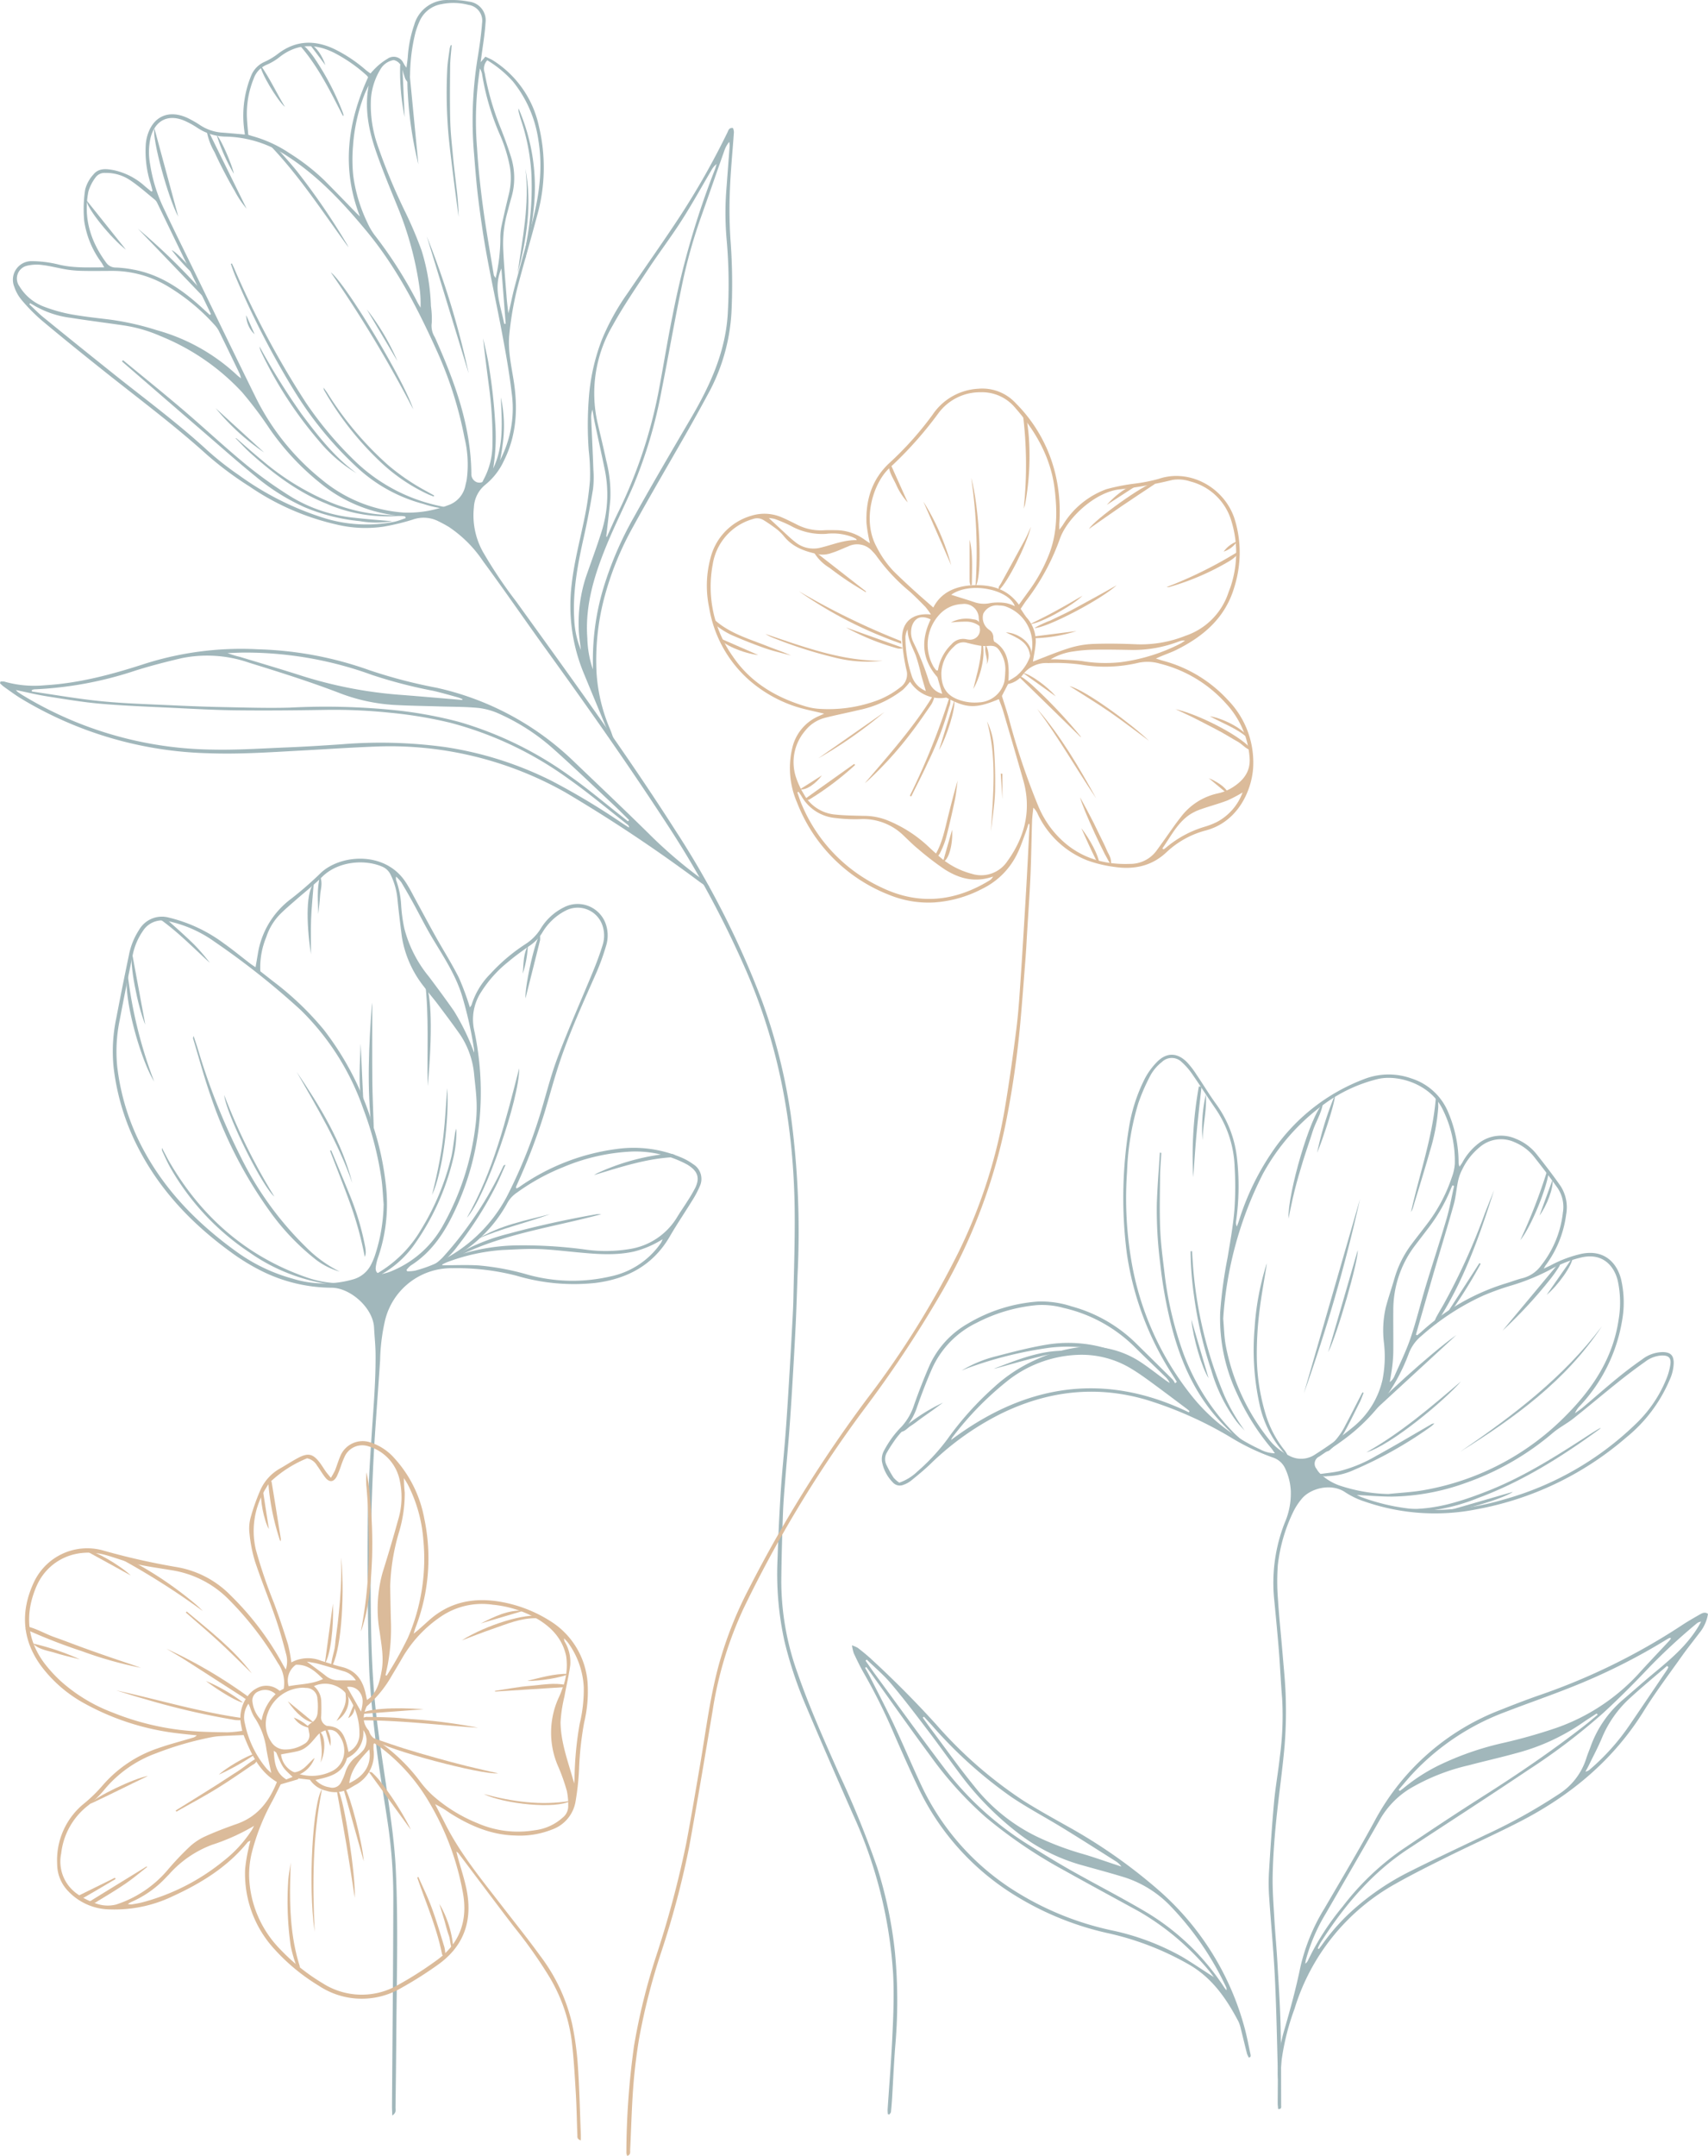 <svg xmlns="http://www.w3.org/2000/svg" xmlns:xlink="http://www.w3.org/1999/xlink" width="318.154" height="401.38" viewBox="0 0 318.154 401.38">
  <defs>
    <clipPath id="clip-path">
      <rect id="長方形_84" data-name="長方形 84" width="318.154" height="401.38" fill="none"/>
    </clipPath>
  </defs>
  <g id="花" opacity="0.648">
    <g id="グループ_175" data-name="グループ 175" clip-path="url(#clip-path)">
      <path id="パス_717" data-name="パス 717" d="M246.476,397.79c-.035-.368-.1-.736-.1-1.1a29.646,29.646,0,0,1,1.26-8.354c1.114-3.837,2.161-7.684,2.964-11.6a36.163,36.163,0,0,1,4.5-10.929c3.157-5.411,6.369-10.794,9.356-16.3a44.75,44.75,0,0,1,23.552-20.673c2.287-.914,4.587-1.8,6.912-2.613a118.452,118.452,0,0,0,26.709-13.075c1.076-.714,2.2-1.357,3.325-2,.481-.274,1.01-.562,1.564-.126a7.423,7.423,0,0,1-1.615,3.56c-1.093,1.455-2.24,2.869-3.291,4.352-2.383,3.364-4.876,6.663-7.048,10.159-5.657,9.1-13.543,15.666-22.945,20.522-4.45,2.3-9.03,4.34-13.518,6.565-3.293,1.632-6.585,3.277-9.786,5.08a39.968,39.968,0,0,0-18.819,23.3,44.877,44.877,0,0,0-2.389,9.487c-.12,1.236-.2,2.476-.294,3.714l-.339.037m7.348-24.511.213.115c.228-.305.466-.6.685-.916a38.2,38.2,0,0,1,6.372-6.961,47.919,47.919,0,0,1,9.883-6.552c4.656-2.339,9.383-4.537,14.075-6.8a103.355,103.355,0,0,0,13.76-7.651,12.254,12.254,0,0,0,5.039-6.607c.214-.694.495-1.366.751-2.046a20.712,20.712,0,0,1,5.827-8.659c2.115-1.818,4.2-3.667,6.35-5.447,2.967-2.459,5.867-4.969,7.9-8.311.2-.322.372-.657.557-.986a1.461,1.461,0,0,0-.837.348,111.284,111.284,0,0,0-8.815,8.143c-2.721,2.876-5.522,5.688-8.43,8.374a114.972,114.972,0,0,1-14.077,10.717c-7.415,4.98-14.922,9.823-22.389,14.726-6.867,4.508-11.981,10.657-16.362,17.49a9.318,9.318,0,0,0-.5,1.026m52.155-43.517c-.069-.071-.137-.143-.2-.215-.943.621-1.9,1.217-2.825,1.866a39.284,39.284,0,0,1-12.305,5.562c-2.877.8-5.794,1.443-8.679,2.211a38.6,38.6,0,0,0-10.993,4.357,16.191,16.191,0,0,0-5.519,5.674q-5.041,8.784-10.12,17.547a33.614,33.614,0,0,0-3.722,8.658c-.058.233-.081.474-.121.712a1.711,1.711,0,0,0,.555-.7,48.769,48.769,0,0,1,6.429-9.963,49.4,49.4,0,0,1,10.794-10.4c5.118-3.475,10.277-6.895,15.5-10.212,6.457-4.1,12.772-8.4,18.8-13.109.82-.641,1.608-1.324,2.411-1.988M268.9,343.752l.219.225c.255-.193.518-.375.762-.581a33.543,33.543,0,0,1,6.4-4.137,55.311,55.311,0,0,1,11.734-4.141,98.331,98.331,0,0,0,10.359-2.918,37.584,37.584,0,0,0,15.058-9.871c1.921-2.131,3.91-4.2,5.864-6.3a4.8,4.8,0,0,0,.342-.473c-.142-.036-.232-.091-.284-.066a6.219,6.219,0,0,0-.634.349,113.839,113.839,0,0,1-17.767,8.856c-4.011,1.6-8.1,3-12.13,4.56A45.251,45.251,0,0,0,271.5,340.758c-.9.973-1.738,2-2.605,2.995m50.254-22.835-.258-.218c-2.32,2-4.694,3.952-6.948,6.028a20.8,20.8,0,0,0-5.186,7.388c-.712,1.714-1.595,3.356-2.408,5.027-.206.421-.438.829-.658,1.242a1.757,1.757,0,0,0,.85-.429,41.888,41.888,0,0,0,7.345-8.2c2.35-3.437,4.678-6.891,7.012-10.34a4.434,4.434,0,0,0,.25-.5" transform="translate(-8.367 -10.555)" fill="#6d9096"/>
      <path id="パス_718" data-name="パス 718" d="M223.894,222.182c-.08,1.491-.214,2.98-.228,4.471-.031,3.354-.121,6.714.039,10.06.139,2.932.562,5.852.9,8.772a66.7,66.7,0,0,0,3.422,14.065,41.5,41.5,0,0,0,9.27,14.633c.652.7,1.459,1.261,2.108,2.037a9.9,9.9,0,0,1-1.51-1.012c-1.275-1.235-2.562-2.468-3.723-3.807-4.389-5.059-6.905-11.044-8.507-17.471a84.155,84.155,0,0,1-1.99-11.291,78.261,78.261,0,0,1-.622-10.869c.1-3.22.375-6.435.573-9.652l.265.065" transform="translate(-7.574 -7.543)" fill="#6d9096"/>
      <path id="パス_719" data-name="パス 719" d="M270.46,290.353a3.785,3.785,0,0,1,.668-.091c5.33.2,10.259-1.409,15.128-3.32,6.279-2.465,11.979-5.987,17.616-9.625,1.147-.74,2.272-1.512,3.5-2.175a2.019,2.019,0,0,1-.274.3c-7.041,5.126-14.371,9.742-22.59,12.787a35.561,35.561,0,0,1-8.617,2.306,52.733,52.733,0,0,1-5.431.034c0-.071,0-.143,0-.214" transform="translate(-9.185 -9.344)" fill="#6d9096"/>
      <path id="パス_720" data-name="パス 720" d="M244.2,243.471c-.482,3.058-1.079,6.181-1.439,9.331a64.113,64.113,0,0,0-.441,7.971,38.339,38.339,0,0,0,1.733,11.077,20.066,20.066,0,0,0,3.328,6.283,4.068,4.068,0,0,1,.752,1.309c-.259-.239-.536-.46-.774-.718a19.826,19.826,0,0,1-4.527-8.984,47.194,47.194,0,0,1-.923-14.212,49.518,49.518,0,0,1,2.129-11.621c.058-.185.135-.365.161-.435" transform="translate(-8.21 -8.269)" fill="#6d9096"/>
      <path id="パス_721" data-name="パス 721" d="M261.87,231.084a301.2,301.2,0,0,1-10.453,36.15q5.225-18.076,10.453-36.15" transform="translate(-8.538 -7.848)" fill="#6d9096"/>
      <path id="パス_722" data-name="パス 722" d="M185.432,263.934a23.2,23.2,0,0,1,6.4-2.647c3.037-.79,6.083-1.595,9.173-2.118a24.891,24.891,0,0,1,13.441,1.367c.924.363,1.787.885,2.678,1.334-.034.1-.069.2-.1.3a7.583,7.583,0,0,1-.88-.295,23.779,23.779,0,0,0-6.327-1.977,27.7,27.7,0,0,0-7.951-.21,73.4,73.4,0,0,0-14.983,3.682c-.488.169-.962.375-1.443.563" transform="translate(-6.297 -8.789)" fill="#6d9096"/>
      <path id="パス_723" data-name="パス 723" d="M229.84,241.115c.033.512.063,1.023.1,1.535a77.341,77.341,0,0,0,6,25.531,36.286,36.286,0,0,0,3.736,6.375c-.52-.576-1.069-1.127-1.552-1.731a30.016,30.016,0,0,1-4.689-9.513,74.787,74.787,0,0,1-3.209-13.749,62.938,62.938,0,0,1-.662-8.422l.284-.027" transform="translate(-7.796 -8.189)" fill="#6d9096"/>
      <path id="パス_724" data-name="パス 724" d="M281.578,278.942c9.764-6.683,19.169-13.756,26.368-23.339-6.707,10.14-16.283,17.036-26.368,23.339" transform="translate(-9.563 -8.681)" fill="#6d9096"/>
      <path id="パス_725" data-name="パス 725" d="M287.713,229.313c-2.756,8.71-5.78,17.309-10.859,24.99l-.34-.12a6.185,6.185,0,0,1,.338-1.017c.435-.82.905-1.621,1.375-2.422a118.558,118.558,0,0,0,7.748-17.057c.572-1.462,1.159-2.915,1.739-4.373" transform="translate(-9.391 -7.788)" fill="#6d9096"/>
      <path id="パス_726" data-name="パス 726" d="M254.849,212.73c-.3,1.839-1.368,3.412-1.915,5.174-.574,1.848-1.229,3.671-1.8,5.52-.554,1.809-1.089,3.628-1.549,5.464-.456,1.819-.807,3.664-1.14,5.2-.167-4.661,4.085-19.311,6.4-21.358" transform="translate(-8.437 -7.225)" fill="#6d9096"/>
      <path id="パス_727" data-name="パス 727" d="M254.214,283.78c1.362-.2,2.667-.309,3.935-.589a26.514,26.514,0,0,0,6.909-2.873c3.4-1.857,6.727-3.849,10.083-5.784a1.033,1.033,0,0,1,.678-.194c-.225.2-.436.411-.676.585a75.624,75.624,0,0,1-14.333,8.062,12.622,12.622,0,0,1-4.917,1.146,2.2,2.2,0,0,1-1.679-.353" transform="translate(-8.633 -9.317)" fill="#6d9096"/>
      <path id="パス_728" data-name="パス 728" d="M277.1,211.641c.016.581.071,1.163.044,1.742a36.494,36.494,0,0,1-1.565,8.164c-.993,3.52-2.091,7.012-3.149,10.513a3.115,3.115,0,0,1-.357.765c1.563-7.057,4.023-13.913,4.618-21.181l.41,0" transform="translate(-9.24 -7.188)" fill="#6d9096"/>
      <path id="パス_729" data-name="パス 729" d="M280.253,257.273q-8,7.377-16.017,14.747c-.058.053-.22-.007-.352-.014,1.278-1.98,11.458-11.27,16.369-14.732" transform="translate(-8.962 -8.737)" fill="#6d9096"/>
      <path id="パス_730" data-name="パス 730" d="M263.473,279.417c6.448-3.642,12.029-8.442,17.632-13.212-3.1,3.585-13.094,11.919-17.632,13.212" transform="translate(-8.948 -9.041)" fill="#6d9096"/>
      <path id="パス_731" data-name="パス 731" d="M289.727,255.978l10.627-12.738.147.059a2.545,2.545,0,0,1-.2.705,26.113,26.113,0,0,1-1.517,2.181,85.881,85.881,0,0,1-9.053,9.793" transform="translate(-9.839 -8.261)" fill="#6d9096"/>
      <path id="パス_732" data-name="パス 732" d="M231.618,209.421c-.31,2.917-.655,5.832-.921,8.753s-.451,5.856-.621,8.105a72.624,72.624,0,0,1,1.048-16.9l.494.045" transform="translate(-7.811 -7.111)" fill="#6d9096"/>
      <path id="パス_733" data-name="パス 733" d="M256.1,259.923l5.5-18.98c.174,1.8-3.77,15.6-5.5,18.98" transform="translate(-8.697 -8.183)" fill="#6d9096"/>
      <path id="パス_734" data-name="パス 734" d="M191.611,263.662c5.156-1.949,10.277-4.114,15.959-3.087l.058.305a1.5,1.5,0,0,1-.491.079,16.741,16.741,0,0,0-7.056.467c-2.656.63-5.277,1.407-7.914,2.117-.184.049-.371.08-.556.12" transform="translate(-6.507 -8.84)" fill="#6d9096"/>
      <path id="パス_735" data-name="パス 735" d="M298.472,225.584c-.219,2.958-3.324,10.547-5.326,12.954a103.351,103.351,0,0,0,5-12.909c.009-.03.143-.021.325-.044" transform="translate(-9.956 -7.661)" fill="#6d9096"/>
      <path id="パス_736" data-name="パス 736" d="M262.675,268.432c-.239.586-.439,1.192-.723,1.754-1.087,2.151-2.124,4.334-3.34,6.411a14.14,14.14,0,0,1-2.249,2.49,1.132,1.132,0,0,1-.923.235c.086-.147.139-.338.266-.431a12.985,12.985,0,0,0,3.6-4.486c.989-1.842,1.924-3.712,2.885-5.57.091-.175.189-.346.284-.519l.2.116" transform="translate(-8.675 -9.112)" fill="#6d9096"/>
      <path id="パス_737" data-name="パス 737" d="M278.548,291.183l12.738-3.689c-1.543,1.174-9.977,3.776-12.738,3.689" transform="translate(-9.46 -9.764)" fill="#6d9096"/>
      <path id="パス_738" data-name="パス 738" d="M253.968,221.783a58.481,58.481,0,0,1,3.3-10.709c.171.816-1.75,6.968-3.3,10.709" transform="translate(-8.625 -7.168)" fill="#6d9096"/>
      <path id="パス_739" data-name="パス 739" d="M173.339,275.748a33.244,33.244,0,0,1,8.193-5.426c-.635.464-1.266.93-1.9,1.389-.686.493-1.38.973-2.065,1.464s-1.342,1.031-2.054,1.481c-.681.43-1.174,1.215-2.169,1.092" transform="translate(-5.887 -9.18)" fill="#6d9096"/>
      <path id="パス_740" data-name="パス 740" d="M279.23,252.442l5.831-9.027.226.145a89.854,89.854,0,0,1-5.685,9.132l-.372-.25" transform="translate(-9.483 -8.267)" fill="#6d9096"/>
      <path id="パス_741" data-name="パス 741" d="M232.925,265.206c-1.256-1.945-2.861-7.365-3.214-10.918,1.06,3.6,2.159,7.334,3.214,10.918" transform="translate(-7.801 -8.636)" fill="#6d9096"/>
      <path id="パス_742" data-name="パス 742" d="M303.077,242.327c-.055,1.476-2.831,5.337-4.843,6.957,1.66-2.382,3.251-4.67,4.843-6.957" transform="translate(-10.128 -8.23)" fill="#6d9096"/>
      <path id="パス_743" data-name="パス 743" d="M231.884,219.43a28.024,28.024,0,0,1,.609-8.515c.2,2.861-.542,5.659-.609,8.515" transform="translate(-7.873 -7.163)" fill="#6d9096"/>
      <path id="パス_744" data-name="パス 744" d="M296.852,234.01l2.419-6.66c.249,1.408-1.073,4.889-2.419,6.66" transform="translate(-10.081 -7.721)" fill="#6d9096"/>
      <path id="パス_745" data-name="パス 745" d="M224.983,264.15c-.318-.507-.632-1.017-.954-1.521a56.64,56.64,0,0,1-8.347-22.3,81.349,81.349,0,0,1,.429-23.775,31.081,31.081,0,0,1,2.959-8.935,13.25,13.25,0,0,1,2.3-3.093c1.765-1.72,3.7-1.661,5.457.079a15.8,15.8,0,0,1,1.844,2.392c1.25,1.835,2.387,3.751,3.7,5.539a20.949,20.949,0,0,1,3.805,9.839,46.194,46.194,0,0,1-.163,11.964,1.538,1.538,0,0,0,.161.9c.121-.336.247-.67.361-1.009A48.139,48.139,0,0,1,243,220.985a36.03,36.03,0,0,1,16.961-13.218,12.589,12.589,0,0,1,8.771-.072,10.994,10.994,0,0,1,6.814,6.312,23.953,23.953,0,0,1,1.923,9.067,2.341,2.341,0,0,0,.175,1.032c.185-.273.386-.539.554-.823a11.207,11.207,0,0,1,2.96-3.49,6.8,6.8,0,0,1,6.987-.872A9.317,9.317,0,0,1,292,221.778c1.532,1.931,3.04,3.887,4.452,5.907a7.345,7.345,0,0,1,1.049,5.354,20.094,20.094,0,0,1-3.828,9.445c-.069.094-.118.2-.344.6.609-.287.977-.448,1.334-.63a22.84,22.84,0,0,1,5.65-2.118c4.281-.9,6.665,1.671,7.437,4.782a19.129,19.129,0,0,1,.187,7.581,30.484,30.484,0,0,1-7.888,15.962,4.172,4.172,0,0,0-.9,1.352c.495-.363,1.012-.7,1.48-1.1,2.133-1.8,4.225-3.649,6.384-5.417,1.5-1.228,3.049-2.405,4.643-3.51a6.4,6.4,0,0,1,3.941-1.365c1.355.058,1.9.6,1.947,1.927a8.074,8.074,0,0,1-.772,3.277,27.752,27.752,0,0,1-8.116,10.731A58.78,58.78,0,0,1,280.778,287.9a39.887,39.887,0,0,1-20.672-1.407,15.315,15.315,0,0,1-3.711-1.747c-2.644-1.829-6.582-.755-8.162,1.218a11.625,11.625,0,0,0-1.522,2.321,30.545,30.545,0,0,0-2.908,9.957,40.93,40.93,0,0,0,.013,6.3c.216,3.426.59,6.841.871,10.263.228,2.779.529,5.559.59,8.342a80.087,80.087,0,0,1-.225,8.841c-.424,4.784-1.13,9.542-1.6,14.322-.32,3.257-.552,6.529-.616,9.8-.053,2.7.168,5.411.322,8.113.15,2.622.4,5.238.552,7.86.232,4,.5,7.991.6,11.991.123,4.932.088,9.868.109,14.8,0,.279.126.7-.566.674-.027-.354-.08-.727-.08-1.1,0-2.265.057-4.533,0-6.8-.143-5.618-.257-11.24-.537-16.853-.246-4.923-.727-9.833-1.054-14.752a36.3,36.3,0,0,1-.033-4.607c.267-4.356.554-8.712.95-13.057.256-2.812.776-5.6,1.072-8.408a57.127,57.127,0,0,0,.429-10.889c-.247-2.9-.363-5.808-.594-8.708-.25-3.141-.555-6.276-.855-9.413a30.662,30.662,0,0,1,1.913-14.519,13.722,13.722,0,0,0,1.149-6.018,11.131,11.131,0,0,0-1.024-4.087,3.828,3.828,0,0,0-2.361-2.105,41.21,41.21,0,0,1-7.643-3.636,71.688,71.688,0,0,0-15.782-7.065c-9.4-2.777-18.458-1.707-27.191,2.568a52.236,52.236,0,0,0-13.181,9.408c-1.135,1.089-2.362,2.084-3.584,3.078a5.018,5.018,0,0,1-1.378.743,1.737,1.737,0,0,1-2-.461,7.415,7.415,0,0,1-2.019-3.934,3.29,3.29,0,0,1,.338-1.863,20.086,20.086,0,0,1,1.741-2.758,18.679,18.679,0,0,1,1.6-1.826,11.117,11.117,0,0,0,2.324-4.066c.857-2.433,1.795-4.845,2.823-7.211a17.123,17.123,0,0,1,7.148-7.871,29.6,29.6,0,0,1,13.057-4.124,18.041,18.041,0,0,1,6.325.907,27.3,27.3,0,0,1,11.969,6.86q3.417,3.362,6.822,6.735a3.873,3.873,0,0,1,.46.722l.33-.289m8.64-11.743c.147,1.648.174,3.317.462,4.939a39.944,39.944,0,0,0,8,17.461,10.824,10.824,0,0,0,3.827,3.109,4.637,4.637,0,0,0,4.84-.241,71.02,71.02,0,0,0,7.166-5.181,15.907,15.907,0,0,0,5.378-8.729,22.282,22.282,0,0,0,.265-6.88,19.062,19.062,0,0,1,.353-6.625c.473-1.791,1.082-3.545,1.6-5.326a19.5,19.5,0,0,1,3.1-6.269c.943-1.265,1.925-2.5,2.877-3.758a30.073,30.073,0,0,0,4.721-8.835,8.922,8.922,0,0,0,.55-2.467,21.6,21.6,0,0,0-2.271-10.19c-2.356-4.8-8.453-6.525-12.136-5.612a28.164,28.164,0,0,0-9.829,4.582,39.3,39.3,0,0,0-11.533,13.095,69.265,69.265,0,0,0-7.371,26.926m30.751,32.638c2.286-.245,4.6-.34,6.851-.762a48.933,48.933,0,0,0,26.517-14.13c4.851-4.949,8.509-10.551,9.536-17.588a19.038,19.038,0,0,0-.161-7.218c-.625-2.633-2.708-5.277-6.772-4.345a21.854,21.854,0,0,0-5.623,2.175,40.188,40.188,0,0,1-7.378,3.032,49.224,49.224,0,0,0-5.238,1.875,46.216,46.216,0,0,0-11.541,7.508,7.808,7.808,0,0,0-2.368,3.275,34.784,34.784,0,0,1-11.9,15.887c-1.546,1.167-3.188,2.208-4.781,3.315a1.464,1.464,0,0,0-.528,2.265,3.842,3.842,0,0,0,.735.952,9.912,9.912,0,0,0,3.478,2.147,30.5,30.5,0,0,0,9.172,1.61m-21.125-7.579c-.312-.441-.484-.727-.7-.979a43.866,43.866,0,0,1-6.358-10.137A32.66,32.66,0,0,1,233.06,251.2a83.824,83.824,0,0,1,1.383-10.181c.486-2.942,1.021-5.886,1.265-8.853a60.563,60.563,0,0,0,.045-7.989,20.392,20.392,0,0,0-3.514-10.795c-1.47-2.124-2.852-4.309-4.329-6.428a12.331,12.331,0,0,0-1.967-2.279,2.63,2.63,0,0,0-3.741-.057,8.153,8.153,0,0,0-2.051,2.348,35.576,35.576,0,0,0-2.369,5.419A49.541,49.541,0,0,0,215.717,225a69.48,69.48,0,0,0,1.042,17.967,55.045,55.045,0,0,0,10.661,23.372,35.278,35.278,0,0,0,13.072,10.392,5.993,5.993,0,0,0,2.756.731M269.52,255.38l.226.123c.274-.228.556-.448.823-.686a41.094,41.094,0,0,1,15.756-9c1.044-.31,2.062-.717,3.118-.972a6.135,6.135,0,0,0,3.411-2.361,19.272,19.272,0,0,0,4.043-9.841,6.325,6.325,0,0,0-.959-4.531c-1.427-2.007-2.924-3.967-4.454-5.9a8.932,8.932,0,0,0-3.453-2.605,6.089,6.089,0,0,0-6.5.753,12.166,12.166,0,0,0-3.313,4.126,8.619,8.619,0,0,0-.835,2.237c-.322,1.455-.41,2.969-.808,4.4-1.148,4.117-2.413,8.2-3.611,12.3-1.162,3.979-2.3,7.966-3.443,11.949m-96.239,27.559a9.112,9.112,0,0,0,3.369-2.072,37.693,37.693,0,0,0,5.6-6.029,58.237,58.237,0,0,1,8.566-9.565,28.8,28.8,0,0,1,7.633-5.093,27.728,27.728,0,0,1,8.567-2.477,17.366,17.366,0,0,1,11.307,2.845c1.547,1.028,3.005,2.189,4.508,3.286.268.2.552.367.828.55a3.515,3.515,0,0,0-.881-1.211c-1.912-1.864-3.844-3.707-5.739-5.587a27.413,27.413,0,0,0-13.137-7.173,14.99,14.99,0,0,0-4.92-.532,30.317,30.317,0,0,0-11.325,3.318,17.364,17.364,0,0,0-8.231,8.429c-1.043,2.36-1.968,4.778-2.823,7.213a11.148,11.148,0,0,1-2.263,3.965,23.053,23.053,0,0,0-1.6,1.822,30.534,30.534,0,0,0-1.724,2.629,2.461,2.461,0,0,0-.087,2.444,20.417,20.417,0,0,0,1.3,2.316,5.335,5.335,0,0,0,1.061.924m85.191,2.286c.394.179.674.327.969.437A38.713,38.713,0,0,0,271.393,288a46.079,46.079,0,0,0,14.467-1.925,57.2,57.2,0,0,0,24.672-14.139,23.95,23.95,0,0,0,5.664-8.379,11.569,11.569,0,0,0,.711-2.552c.2-1.313-.3-1.786-1.619-1.748a5.523,5.523,0,0,0-3.027,1.132q-2.572,1.82-5.036,3.79c-2.81,2.245-5.555,4.572-8.374,6.806-1.2.952-2.6,1.653-3.771,2.638a50.815,50.815,0,0,1-16.31,9.363,42.147,42.147,0,0,1-13.752,2.541c-2.126,0-4.253-.19-6.547-.3M227.235,269.84l.1-.248c-.152-.126-.3-.26-.456-.379-2.135-1.6-4.26-3.208-6.412-4.784-1.2-.882-2.417-1.764-3.689-2.543a17.825,17.825,0,0,0-9.9-2.761,22.543,22.543,0,0,0-13.052,4.554,59.044,59.044,0,0,0-10.679,10.859,2.151,2.151,0,0,0-.215.45c13.794-10.344,28.436-12.8,44.3-5.149m49.4-42.149-.315-.1c-.112.252-.229.5-.333.755a31.3,31.3,0,0,1-4.024,7.025c-.852,1.129-1.718,2.247-2.576,3.371a19.81,19.81,0,0,0-4.077,12.178c-.023,2.546.025,5.092,0,7.638a25.628,25.628,0,0,1-.2,2.772c-.114.962-.3,1.918-.45,2.876a2.659,2.659,0,0,0,.842-1.058c1.031-2.366,2.19-4.689,3.019-7.125,1.078-3.164,1.852-6.43,2.821-9.633,1.261-4.169,2.635-8.306,3.859-12.485.6-2.036.963-4.14,1.435-6.214" transform="translate(-5.774 -6.903)" fill="#6d9096"/>
      <path id="パス_746" data-name="パス 746" d="M37.326,199.658c.291.878.539,1.582.758,2.294a121.22,121.22,0,0,0,8.024,20.217,61.432,61.432,0,0,0,12.173,16.809,23.617,23.617,0,0,0,6.256,4.53,13.082,13.082,0,0,1-4.407-2.2,43.932,43.932,0,0,1-8.6-9.005,80.892,80.892,0,0,1-10.943-21.247c-1.271-3.6-2.258-7.306-3.367-10.965-.019-.064.032-.149.1-.432" transform="translate(-1.264 -6.781)" fill="#6d9096"/>
      <path id="パス_747" data-name="パス 747" d="M31.221,221.212c.555,1.037.981,1.9,1.468,2.734,5.913,10.084,14.182,17.387,25.283,21.306a19.176,19.176,0,0,0,6.39,1.16,4.292,4.292,0,0,1,.429.04l-.017.261c-1.089-.083-2.188-.095-3.263-.264a34.257,34.257,0,0,1-13.969-5.762,46.688,46.688,0,0,1-14.815-15.906c-.553-.982-.992-2.027-1.475-3.047a2.069,2.069,0,0,1-.031-.522" transform="translate(-1.06 -7.513)" fill="#6d9096"/>
      <path id="パス_748" data-name="パス 748" d="M71.331,245.317c.5-.323.818-.553,1.16-.75a22.731,22.731,0,0,0,8.422-8.37A46.955,46.955,0,0,0,86.5,222.725c.3-1.372.438-2.781.655-4.172a4.048,4.048,0,0,1,.278-1.035,21.827,21.827,0,0,1-.679,5.919A45.937,45.937,0,0,1,79.6,239.09a18.96,18.96,0,0,1-6.92,5.961,9.087,9.087,0,0,1-.89.372c-.06.022-.149-.031-.457-.106" transform="translate(-2.422 -7.387)" fill="#6d9096"/>
      <path id="パス_749" data-name="パス 749" d="M115,234c-8.877,2.4-18.043,3.582-26.371,7.681l-.133-.241c.47-.305.922-.647,1.414-.91a37.193,37.193,0,0,1,7.814-2.9c5.4-1.467,10.866-2.662,16.379-3.629A5.6,5.6,0,0,1,115,234" transform="translate(-3.005 -7.946)" fill="#6d9096"/>
      <path id="パス_750" data-name="パス 750" d="M80.9,244.293a9.391,9.391,0,0,0,4.646-2.949,63.743,63.743,0,0,0,4.742-5.957,66.781,66.781,0,0,0,6.2-10.646.434.434,0,0,1,.419-.254c-.608,1.344-1.165,2.713-1.831,4.026a68.684,68.684,0,0,1-7.093,11.1,15.292,15.292,0,0,1-5.159,4.5,1.948,1.948,0,0,1-1.929.175" transform="translate(-2.748 -7.624)" fill="#6d9096"/>
      <path id="パス_751" data-name="パス 751" d="M99.766,205.869c.111,5.533-6.3,24.086-9.746,27.837,4.961-8.718,7.3-18.341,9.746-27.837" transform="translate(-3.057 -6.992)" fill="#6d9096"/>
      <path id="パス_752" data-name="パス 752" d="M71.668,217.049c-.935-7.926-.561-15.862.045-23.81.014.2.032.4.039.6s0,.4,0,.6c0,4.44-.028,8.881.016,13.32.027,2.781.166,5.561.252,8.342.01.314,0,.629,0,.944h-.356" transform="translate(-2.415 -6.563)" fill="#6d9096"/>
      <path id="パス_753" data-name="パス 753" d="M29.547,207.737c-2.876-4.675-5.947-16.878-4.9-19.683a83.7,83.7,0,0,0,4.9,19.683" transform="translate(-0.83 -6.387)" fill="#6d9096"/>
      <path id="パス_754" data-name="パス 754" d="M67.572,227.292c-2.55-7.369-6.525-14.024-10.381-20.738,4.379,6.451,8.443,13.061,10.381,20.738" transform="translate(-1.942 -7.015)" fill="#6d9096"/>
      <path id="パス_755" data-name="パス 755" d="M82.452,208.632c-.155-6.464.272-12.933-.481-19.382,1.226,2.208,1.384,9.6.481,19.382" transform="translate(-2.784 -6.427)" fill="#6d9096"/>
      <path id="パス_756" data-name="パス 756" d="M63.859,221.689c1.126,2.708,2.276,5.407,3.373,8.127a50.057,50.057,0,0,1,2.947,9.8,6.23,6.23,0,0,1,.105.957,2.339,2.339,0,0,1-.176.958,64.861,64.861,0,0,0-2.735-9.975c-1.188-3.285-2.484-6.529-3.733-9.792l.217-.08" transform="translate(-2.161 -7.529)" fill="#6d9096"/>
      <path id="パス_757" data-name="パス 757" d="M129.747,222.967c-5.277.193-10.2,1.847-15.2,3.35a6.838,6.838,0,0,1,.589-.349,41.871,41.871,0,0,1,12.236-3.529,9.957,9.957,0,0,1,1.812-.017c.191.009.374.181.559.278,0,.089,0,.178,0,.267" transform="translate(-3.89 -7.553)" fill="#6d9096"/>
      <path id="パス_758" data-name="パス 758" d="M43.238,211.045a113.39,113.39,0,0,0,9.329,18.883c-2.363-2.015-9-15.453-9.329-18.883" transform="translate(-1.468 -7.167)" fill="#6d9096"/>
      <path id="パス_759" data-name="パス 759" d="M83.307,229.594c2.437-9.8,2.291-13.237,2.836-19.894.384,5.529-.82,15.6-2.836,19.894" transform="translate(-2.829 -7.122)" fill="#6d9096"/>
      <path id="パス_760" data-name="パス 760" d="M59.945,183.429c-1-6.416-.8-11.829.507-13.128-.176,2.289-.407,4.443-.489,6.6s-.018,4.35-.018,6.526" transform="translate(-2.014 -5.784)" fill="#6d9096"/>
      <path id="パス_761" data-name="パス 761" d="M30.688,177.023a1.629,1.629,0,0,1,1.844.538c1.6,1.417,3.2,2.84,4.72,4.34a36.322,36.322,0,0,1,2.886,3.366c-3.082-2.787-5.96-5.793-9.45-8.244" transform="translate(-1.042 -6.008)" fill="#6d9096"/>
      <path id="パス_762" data-name="パス 762" d="M104,180.133a4.133,4.133,0,0,1,.043,1.018c-.884,3.576-1.788,7.148-2.718,10.842-.127-2.3,1.721-10.648,2.676-11.86" transform="translate(-3.441 -6.118)" fill="#6d9096"/>
      <path id="パス_763" data-name="パス 763" d="M27.926,197c-1.431-3.323-3.012-11.628-2.426-13.117L27.926,197" transform="translate(-0.862 -6.245)" fill="#6d9096"/>
      <path id="パス_764" data-name="パス 764" d="M92.188,238.568c4.116-2.528,8.815-3.393,13.4-4.581-4.423,1.644-9.067,2.652-13.4,4.581" transform="translate(-3.131 -7.946)" fill="#6d9096"/>
      <path id="パス_765" data-name="パス 765" d="M69.666,211.8c-.577-3.538-.242-7.108-.137-10.673l.5,10.658-.367.014" transform="translate(-2.355 -6.83)" fill="#6d9096"/>
      <path id="パス_766" data-name="パス 766" d="M61.364,175.9c-.014-2.247-.323-4.54.327-7.061.573,1.368.084,2.479.018,3.578-.07,1.163-.226,2.321-.345,3.483" transform="translate(-2.081 -5.734)" fill="#6d9096"/>
      <path id="パス_767" data-name="パス 767" d="M100.8,187.454c.159-1.749.072-3.549.948-5.177a19.533,19.533,0,0,1-.948,5.177" transform="translate(-3.423 -6.19)" fill="#6d9096"/>
      <path id="パス_768" data-name="パス 768" d="M73.806,399.472c-.022-.734-.054-1.234-.051-1.733.088-12.985.227-25.969.245-38.954a95.538,95.538,0,0,0-1.123-14.369c-.739-4.909-1.591-9.805-2.17-14.733s-1.116-9.887-1.255-14.844c-.246-8.811-.28-17.631-.206-26.446.044-5.292.385-10.586.736-15.87.329-4.961.764-9.913.713-14.889-.016-1.612-.2-3.221-.279-4.833-.169-3.679-4.411-7.422-7.9-7.444a29.6,29.6,0,0,1-13.2-3.192,39.459,39.459,0,0,1-5.37-3.285c-7.04-5.078-12.992-11.169-17.117-18.9a43.731,43.731,0,0,1-4.927-15.627,29.748,29.748,0,0,1,.469-9.052q1.139-5.945,2.381-11.871a13.1,13.1,0,0,1,1.892-4.695,4.9,4.9,0,0,1,5.547-2.284,28.078,28.078,0,0,1,10.248,4.8c1.682,1.191,3.275,2.508,4.912,3.762.277.213.577.4.99.675.158-.921.295-1.7.425-2.47a15.841,15.841,0,0,1,6.158-10.234,64.7,64.7,0,0,0,5.486-4.771c3.586-3.5,11.858-4.253,15.771,1.459.8,1.16,1.414,2.442,2.094,3.68,1.2,2.193,2.372,4.407,3.594,6.59,1.44,2.573,3.029,5.069,4.349,7.7a51.275,51.275,0,0,1,2.044,5.515,1.835,1.835,0,0,0,.317-.459,14.092,14.092,0,0,1,3.482-5.756,33.655,33.655,0,0,1,6.452-5.491,9.12,9.12,0,0,0,2.894-2.869,10.509,10.509,0,0,1,4.4-4.056,5.545,5.545,0,0,1,7.839,3.328,6.518,6.518,0,0,1-.039,3.94,42.26,42.26,0,0,1-1.722,4.777c-2.459,5.585-5.012,11.132-6.941,16.929-1.032,3.1-1.873,6.266-2.819,9.4a112.125,112.125,0,0,1-4.827,12.677c-.146.333-.3.664-.436,1-.024.059.025.148.06.315a5.5,5.5,0,0,0,.6-.327,40.591,40.591,0,0,1,18-7.022,22.673,22.673,0,0,1,12,1.52,10.69,10.69,0,0,1,2.323,1.288,3.213,3.213,0,0,1,1.22,4.163,17.548,17.548,0,0,1-1.423,2.667c-1.353,2.2-2.815,4.346-4.111,6.584-3.089,5.335-7.836,7.912-13.808,8.691a37.527,37.527,0,0,1-14.741-1.326A44.467,44.467,0,0,0,85,241.721,12.7,12.7,0,0,0,72.47,251.4a36.212,36.212,0,0,0-.927,7.443c-.209,3.184-.443,6.366-.665,9.549q-.152,2.178-.3,4.355c-.764,11.913-.928,23.843-.72,35.773.086,4.887.294,9.787.785,14.646.565,5.578,1.5,11.118,2.286,16.674.651,4.6,1.319,9.191,1.535,13.839.467,10.028.172,20.059.1,30.088q-.054,7.1-.153,14.2c-.006.433.212.969-.608,1.5M72.192,229.746c-.13-1.569-.185-3.147-.407-4.7a62.289,62.289,0,0,0-3.375-12.985,47.547,47.547,0,0,0-11.64-18.386A145.008,145.008,0,0,0,40.715,180.95a23.145,23.145,0,0,0-8.7-3.844,4.249,4.249,0,0,0-4.654,1.826,12,12,0,0,0-1.915,4.551q-1.262,5.982-2.4,11.988a28.722,28.722,0,0,0-.475,8.687,43.042,43.042,0,0,0,4.942,15.615c4.2,7.782,10.276,13.848,17.395,18.962a32.341,32.341,0,0,0,10.337,4.93,19.735,19.735,0,0,0,11.342.115,5.337,5.337,0,0,0,3.262-2.717,12.034,12.034,0,0,0,.788-1.9,31.854,31.854,0,0,0,1.562-9.417m-22.965-43.3,2.337,1.834a56.027,56.027,0,0,1,9.463,9.019,54.652,54.652,0,0,1,9.045,17.45,54.4,54.4,0,0,1,2.621,12.292A30.631,30.631,0,0,1,71.168,239.7a9.132,9.132,0,0,0-.43,1.757c-.13.984.355,1.478,1.34,1.3a8.823,8.823,0,0,0,1.946-.643,19.226,19.226,0,0,0,9.255-8.407,50.017,50.017,0,0,0,6-18.3,27.181,27.181,0,0,0,.242-4.349c-.047-1.731-.264-3.458-.446-5.184a15.857,15.857,0,0,0-2.6-7.594c-1.343-1.92-2.755-3.794-4.164-5.668-.826-1.1-1.737-2.134-2.552-3.24a20.063,20.063,0,0,1-4.177-9.419c-.286-2.283-.567-4.566-.8-6.854a12.952,12.952,0,0,0-1.285-4.637,3.027,3.027,0,0,0-1.529-1.483c-3.316-1.446-8.291-1.012-11.206,1.867-1.55,1.531-3.277,2.88-4.917,4.318-.912.8-1.839,1.584-2.707,2.43a10.863,10.863,0,0,0-2.8,4.485,14.766,14.766,0,0,0-1.11,6.36m27.235,55.6.12.253a6.918,6.918,0,0,0,1.493-.118,25.479,25.479,0,0,0,3.652-1.266,28.135,28.135,0,0,0,13.412-12.5,92.86,92.86,0,0,0,5.816-14.1c1.267-3.873,2.172-7.874,3.6-11.682,2.057-5.477,4.458-10.824,6.681-16.241.642-1.565,1.238-3.156,1.735-4.772a5.836,5.836,0,0,0,.024-3.584,4.868,4.868,0,0,0-6.876-2.888,10.723,10.723,0,0,0-4.424,4.205,8.16,8.16,0,0,1-2.364,2.386c-1.357.949-2.71,1.917-3.969,2.988A22.5,22.5,0,0,0,90.43,190.2a9.337,9.337,0,0,0-1.4,7.053A55.1,55.1,0,0,1,90,214.717a49.588,49.588,0,0,1-4.318,15.812c-1.935,4.247-4.367,8.122-8.441,10.7a4.6,4.6,0,0,0-.782.817m10.2-3.136a1.93,1.93,0,0,0,.416.057c.275-.062.55-.129.819-.21a37.257,37.257,0,0,1,8.842-1.278,86.228,86.228,0,0,1,13.164.791,27.224,27.224,0,0,0,8.2-.129,12.582,12.582,0,0,0,8.761-5.913c.6-1,1.285-1.959,1.905-2.953a27.652,27.652,0,0,0,1.471-2.5c.875-1.8.5-3.032-1.177-4.15a5.552,5.552,0,0,0-.52-.311A20.475,20.475,0,0,0,118.509,220a37.063,37.063,0,0,0-12.918,2.93,39.791,39.791,0,0,0-8.571,4.728,5.519,5.519,0,0,0-1.716,1.816,25.782,25.782,0,0,1-7.819,8.806c-.227.16-.442.337-.82.627m-3.537,2.116c0,.052,0,.1.007.157,2.257,0,4.519-.107,6.768.026a47.4,47.4,0,0,1,9.151,1.722,31.239,31.239,0,0,0,15.347.336,15.138,15.138,0,0,0,9.471-6.279,3.709,3.709,0,0,0,.282-.652,18.382,18.382,0,0,1-5.278,2.279c-3.615.814-7.233.47-10.857.128-2.372-.224-4.743-.517-7.121-.589-2.216-.069-4.441.1-6.661.186A36.53,36.53,0,0,0,84.1,240.568a9.272,9.272,0,0,0-.974.456m5.919-39.448a3.586,3.586,0,0,0,0-.585,74.022,74.022,0,0,0-2.287-10.139c-1.208-3.821-3.4-7.124-5.437-10.514-1.308-2.174-2.434-4.457-3.66-6.681q-1.049-1.9-2.168-3.77a8.309,8.309,0,0,0-.982-1.077,2.817,2.817,0,0,0,0,.62,16.436,16.436,0,0,1,.959,4.843,28.96,28.96,0,0,0,.581,4.188,23.311,23.311,0,0,0,4.587,8.99c1.58,2.1,3.138,4.212,4.645,6.361a41.877,41.877,0,0,1,3.762,7.765" transform="translate(-0.738 -5.62)" fill="#6d9096"/>
      <path id="パス_769" data-name="パス 769" d="M165.47,393.579a6.415,6.415,0,0,1-.048-.825c.284-4.315.637-8.628.85-12.946.2-4.036.379-8.068.186-12.124a83.843,83.843,0,0,0-7.547-30.021c-2.934-6.655-5.846-13.323-8.675-20.023a75.417,75.417,0,0,1-4.018-12.057,58.273,58.273,0,0,1-1.3-15.3q.2-6.3.6-12.6c.222-3.507.6-7,.871-10.509.211-2.7.384-5.4.55-8.1q.343-5.569.646-11.138c.115-2.1.244-4.2.288-6.3.111-5.379.294-10.759.241-16.137-.149-15.22-2.716-29.986-8.722-44.049A181.814,181.814,0,0,0,124.5,153.7c-7.3-11.226-15.014-22.166-22.856-33.018-3.884-5.376-7.63-10.854-11.569-16.189a23.072,23.072,0,0,0-6.389-6.4c-.621-.376-1.266-.718-1.917-1.039a6.059,6.059,0,0,0-4.8-.321,41.627,41.627,0,0,1-5.394,1.305,22.986,22.986,0,0,1-8.785-.383A47.057,47.057,0,0,1,46.55,90.559,63.344,63.344,0,0,1,38.5,84.54c-6.078-5.482-12.635-10.357-19.025-15.445C15.548,65.971,11.644,62.82,7.8,59.6a33.009,33.009,0,0,1-3.726-3.8,7.585,7.585,0,0,1-1.333-2.42A3.46,3.46,0,0,1,6,48.62a21.335,21.335,0,0,1,5.021.633c2.76.678,5.527.517,8.481.526-.234-.406-.371-.678-.539-.93a17.093,17.093,0,0,1-3.2-7.77,24.027,24.027,0,0,1,.188-5.787A6.477,6.477,0,0,1,17.5,32.469c1-1.238,2.472-1.041,3.833-.778a12.6,12.6,0,0,1,5.748,2.986c.393.334.8.658,1.193.986l.225-.125c-.116-.445-.227-.893-.35-1.337a19.642,19.642,0,0,1-.893-7.531A8.536,8.536,0,0,1,27.44,25.6c.956-3.826,3.918-5.288,7.505-3.672a20.2,20.2,0,0,1,2.322,1.308,8.521,8.521,0,0,0,3.944,1.432c1.44.1,2.879.242,4.487.381-.075-.563-.152-.979-.183-1.4a19.681,19.681,0,0,1,1.329-9.5,4.74,4.74,0,0,1,2.52-2.633,12.4,12.4,0,0,0,2.485-1.49c3.364-2.572,6.913-2.62,10.6-.853a27.083,27.083,0,0,1,5.83,3.907c.242.207.515.377.818.6a16.875,16.875,0,0,1,1.271-1.334,12,12,0,0,1,1.941-1.433,1.976,1.976,0,0,1,2.9.782c.089.135.154.285.238.423.061.1.136.188.351.48.1-.768.19-1.345.241-1.925a22.819,22.819,0,0,1,1.2-6.038A6.348,6.348,0,0,1,83.651.008a16.924,16.924,0,0,1,3.848.3,3.493,3.493,0,0,1,3.029,3.922c-.146,2.249-.538,4.482-.824,6.723-.025.2-.054.389-.087.626L90.5,10.55c.578.279,1.019.444,1.411.689a19.267,19.267,0,0,1,8.568,12.317,33.019,33.019,0,0,1-.36,16.657c-1.091,4.1-2.266,8.167-3.372,12.257a59.4,59.4,0,0,0-1.794,9.872c-.274,2.86.357,5.627.8,8.416.824,5.177.6,10.229-1.807,15.024a12.383,12.383,0,0,1-3.463,4.462,5.776,5.776,0,0,0-2.124,4.206,13.981,13.981,0,0,0,1.688,8.3,85.412,85.412,0,0,0,6.212,9.26c10.114,14.048,20.33,28.026,29.658,42.621a165.474,165.474,0,0,1,16.161,31.84,106.215,106.215,0,0,1,5.311,21.1,161.615,161.615,0,0,1,1.259,29.762c-.11,3.072-.2,6.144-.344,9.214-.191,3.957-.424,7.912-.661,11.867q-.245,4.114-.553,8.225c-.187,2.5-.43,4.992-.626,7.489-.193,2.458-.429,4.915-.523,7.377-.162,4.282-.281,8.569-.324,12.853a50.664,50.664,0,0,0,3.062,17.212c2.231,6.423,5.016,12.614,7.774,18.818a178.332,178.332,0,0,1,7.029,17.284,79.209,79.209,0,0,1,3.315,15.854,95.658,95.658,0,0,1,.025,17.68c-.234,3.1-.37,6.214-.559,9.32-.054.887-.122,1.775-.219,2.659-.019.174-.206.329-.315.494l-.266-.1M75.319,95.429a20.917,20.917,0,0,0,8.253-1.374,4.846,4.846,0,0,0,3.2-3.649c.078-.355.178-.7.242-1.06a21.052,21.052,0,0,0-.4-7.821,72.361,72.361,0,0,0-5.018-15.9C78,57.643,74.035,49.879,68.413,43.085c-4.395-5.31-9.06-10.32-14.93-14.093a21.321,21.321,0,0,0-11.276-3.558,9.8,9.8,0,0,1-5.266-1.579A16.541,16.541,0,0,0,34.509,22.5c-3.057-1.323-5.477-.145-6.357,3.053a12.148,12.148,0,0,0-.1,5.051,28.845,28.845,0,0,0,2.486,8.077C32.377,42.6,34.3,46.465,36.2,50.351c3.873,7.954,7.71,15.926,11.628,23.858A45.276,45.276,0,0,0,60.01,89.28a26.759,26.759,0,0,0,15.309,6.149M73.42,11.18A3.565,3.565,0,0,0,71.075,12.7a12.359,12.359,0,0,0-1.887,5.567,22.68,22.68,0,0,0,1.128,8.475,108.047,108.047,0,0,0,5.271,12.748,74.784,74.784,0,0,1,3.022,7.129,38.9,38.9,0,0,1,1.743,10.346,16.5,16.5,0,0,1,.156,3.135A3.951,3.951,0,0,0,81,62.638c.176.317.314.655.461.988,3.456,7.837,6.343,15.823,6.426,24.542a1.614,1.614,0,0,0,.937,1.574,1.386,1.386,0,0,0,1.652-.428,18.575,18.575,0,0,0,2.349-2.9,20.844,20.844,0,0,0,2.562-13.331c-.414-3.6-1.062-7.184-1.724-10.754-.921-4.957-2.01-9.883-2.916-14.842-.623-3.411-1.119-6.849-1.552-10.29-.363-2.883-.583-5.784-.816-8.681a72.558,72.558,0,0,1,.661-17.637c.358-2.187.679-4.389.842-6.6a2.965,2.965,0,0,0-2.5-3.361A11.029,11.029,0,0,0,82.328.771a5.429,5.429,0,0,0-4.116,3.25,14.3,14.3,0,0,0-.772,2.162,34.266,34.266,0,0,0-.971,7.673c-.013.454-.088.907-.134,1.36l-.32.089a3.393,3.393,0,0,1-.457-.684c-.234-.643-.4-1.311-.623-1.96A1.983,1.983,0,0,0,73.42,11.18m2.222,85.291-.055-.292a2.021,2.021,0,0,0-.347-.086,27.463,27.463,0,0,1-14.85-5.641,47.768,47.768,0,0,1-10.134-10.7,71.332,71.332,0,0,0-5.108-6.767A42.427,42.427,0,0,0,29.974,62.566a26.75,26.75,0,0,0-6.6-1.945c-3.389-.509-6.794-.923-10.178-1.461a17.876,17.876,0,0,1-6.727-2.269c-.253-.157-.518-.3-.777-.442l-.145.2c.88.819,1.717,1.693,2.648,2.45q6.682,5.43,13.411,10.8c5.758,4.578,11.677,8.95,17.1,13.944a56.5,56.5,0,0,0,5.91,4.638A54.97,54.97,0,0,0,59.89,96.259a26.644,26.644,0,0,0,13.741.854c.685-.149,1.342-.425,2.011-.642M68.655,14.381a2.485,2.485,0,0,0-.282-.354,28.661,28.661,0,0,0-6.06-4.207c-3.519-1.749-6.9-1.726-10.116.773a10.283,10.283,0,0,1-2.375,1.436,4.354,4.354,0,0,0-2.49,2.636,17.337,17.337,0,0,0-1.246,7.347c.05,1.037.163,2.07.247,3.09.388.121.613.2.842.261a23.85,23.85,0,0,1,6.9,3.2,39.543,39.543,0,0,1,6.4,4.978c2,2,3.958,4.045,5.936,6.068.233.239.48.462.722.693-3.46-8.909-2.349-17.472,1.523-25.92M44.985,70.449a6.739,6.739,0,0,0-.255-.861c-1.28-2.657-2.559-5.313-3.866-7.956a5.023,5.023,0,0,0-.843-1.177,37.925,37.925,0,0,0-8.986-7.33A19.96,19.96,0,0,0,21.1,50.432c-1.819,0-3.638.036-5.457,0a21.935,21.935,0,0,1-3.011-.232c-1.552-.243-3.078-.67-4.634-.857a7.743,7.743,0,0,0-2.981.153,2.445,2.445,0,0,0-1.324,3.785,9.05,9.05,0,0,0,4.468,3.767,29.166,29.166,0,0,0,4.985,1.435c2.494.46,5.028.719,7.549,1.033a51.176,51.176,0,0,1,8.6,1.957,35.884,35.884,0,0,1,14.963,8.386c.166.161.361.292.732.587M39.174,58.628l.2-.152c-.2-.427-.4-.856-.609-1.282Q34.1,47.545,29.428,37.9a2.028,2.028,0,0,0-.469-.694c-1.5-1.224-2.952-2.52-4.549-3.6a7.976,7.976,0,0,0-4.685-1.412,2.053,2.053,0,0,0-1.812.8,8.241,8.241,0,0,0-1.359,2.653c-.962,4.892.378,9.26,3.286,13.22a2.149,2.149,0,0,0,1.838.94,21.6,21.6,0,0,1,3.232.381c4.474.811,8.184,3.113,11.573,6.016.918.785,1.795,1.619,2.69,2.431M90.848,11.222a2.29,2.29,0,0,0-.478,2.361,51.527,51.527,0,0,0,2.82,9.88c.755,1.87,1.453,3.769,2.059,5.692a12.962,12.962,0,0,1,.09,7.642c-.281.969-.527,1.948-.792,2.921a21.815,21.815,0,0,0-.722,6.724c.136,3.025.41,6.044.642,9.064.073.945.207,1.885.313,2.827.421-1.532.684-3.081,1.082-4.593,1.007-3.824,2.069-7.633,3.117-11.447,1.467-5.34,2.314-10.718,1.379-16.278a22.4,22.4,0,0,0-4.742-10.86,20.785,20.785,0,0,0-4.768-3.934m-22.092,4.7c-.24.5-.508,1-.715,1.511a32.577,32.577,0,0,0-2.2,9.761,29.652,29.652,0,0,0,.036,5.447,28.9,28.9,0,0,0,2.674,8.882A11.854,11.854,0,0,0,69.9,43.808a79.984,79.984,0,0,1,7.932,12.455c.179.346.393.673.59,1.01a21.869,21.869,0,0,0-.216-3.88,62.346,62.346,0,0,0-3.974-14.675c-1.411-3.477-2.866-6.942-4.092-10.485-1.368-3.951-2.192-8.015-1.381-12.314M89.488,12.74a62.936,62.936,0,0,0-.54,14.826c.221,3.7.627,7.4,1.121,11.073.564,4.193,1.313,8.36,1.994,12.537.028.169.181.317.349.6a33.1,33.1,0,0,0,.877-7.334,10.512,10.512,0,0,1,.172-2.164c.431-2.049.909-4.088,1.407-6.123A12.473,12.473,0,0,0,95.049,31a27.663,27.663,0,0,0-1.929-6.1,47.093,47.093,0,0,1-3.262-11.235,5.239,5.239,0,0,0-.369-.923M93.48,49.988c-1.6,3.7-.095,6.963.524,10.3l.278-.022c-.263-3.371-.527-6.743-.8-10.276" transform="translate(-0.085 0)" fill="#6d9096"/>
      <path id="パス_770" data-name="パス 770" d="M.082,131.133a2.476,2.476,0,0,1,.728.01,20.377,20.377,0,0,0,7.553.678c6.471-.373,12.651-2.058,18.771-4.048a59.266,59.266,0,0,1,20.925-2.646,67.057,67.057,0,0,1,20.748,3.889,93.659,93.659,0,0,0,12.526,3.273,53.377,53.377,0,0,1,25.8,13.954c4.763,4.559,9.557,9.086,14.242,13.723a85.533,85.533,0,0,0,9.232,7.849,14.722,14.722,0,0,1,1.5,1.471l-.194.236c-.544-.376-1.094-.743-1.63-1.13a282.371,282.371,0,0,0-24.923-16.6,66.454,66.454,0,0,0-35.6-8.548c-4.523.174-9.04.484-13.559.729-5.816.315-11.631.726-17.456.505a70.86,70.86,0,0,1-34.85-10.2c-1.1-.673-2.142-1.452-3.2-2.2A7.556,7.556,0,0,1,0,131.452c.027-.106.055-.213.082-.319m2.876,1.574a3.35,3.35,0,0,0,.356.37c.3.209.6.412.911.6A69.6,69.6,0,0,0,39.572,143.8c4.641.1,9.293-.218,13.938-.408,3.351-.136,6.7-.348,10.047-.574a88.818,88.818,0,0,1,19.354.51,66.125,66.125,0,0,1,19.892,6.319,131.268,131.268,0,0,1,13.1,7.863c.417.274.839.539,1.26.808a.549.549,0,0,0-.208-.5c-3.663-2.862-7.221-5.876-11.019-8.548a66.133,66.133,0,0,0-22.112-10.478,80.644,80.644,0,0,0-11.335-1.869,100.258,100.258,0,0,0-11.861-.518c-5.539.092-11.081.144-16.621.081-4.04-.045-8.079-.278-12.116-.472-4.4-.213-8.8-.37-13.188-.753-3.329-.29-6.638-.852-9.942-1.374-1.9-.3-3.769-.759-5.8-1.178M116.97,157.152l.215-.23c-.95-.931-1.881-1.882-2.851-2.792-3.688-3.455-7.332-6.961-11.1-10.323a39.04,39.04,0,0,0-10.114-6.615,13.042,13.042,0,0,0-3.922-1.138c-2.447-.242-4.922-.214-7.385-.292-2.544-.081-5.089-.115-7.631-.239a33.926,33.926,0,0,1-10.639-2.135c-5.617-2.169-11.351-3.973-17.1-5.749a23.8,23.8,0,0,0-12.658-.848c-2.9.683-5.8,1.422-8.644,2.327a69.065,69.065,0,0,1-18.755,3.468,2.035,2.035,0,0,0-.456.123c0,.093.007.186.01.279,4.344.62,8.674,1.393,13.038,1.816,4.5.437,9.032.555,13.553.769,3.109.147,6.22.26,9.332.319,4.042.076,8.09.211,12.128.091a128.327,128.327,0,0,1,20.215.544,79.254,79.254,0,0,1,11.287,2.109,67.535,67.535,0,0,1,20.9,10.26c3.294,2.335,6.385,4.957,9.568,7.449.339.267.675.537,1.012.807M86.1,134.567c.014-.053.026-.106.04-.159a9.023,9.023,0,0,0-.879-.341c-1.519-.414-3.03-.857-4.564-1.211a88.867,88.867,0,0,1-11.364-2.943,68.945,68.945,0,0,0-23.255-4.174c-1.23-.021-2.461.058-3.69.09a17.61,17.61,0,0,0,2.33.718c3.941,1.189,7.89,2.358,11.809,3.617a80.924,80.924,0,0,0,18.522,3.477c2.859.224,5.715.472,8.573.711.827.069,1.653.144,2.479.216" transform="translate(0 -4.247)" fill="#6d9096"/>
      <path id="パス_771" data-name="パス 771" d="M140.282,24.692a2.671,2.671,0,0,1,.162.752c-.247,3.587-.611,7.169-.746,10.76a86.761,86.761,0,0,0,.1,9.2,108.662,108.662,0,0,1,.226,12.725,35.613,35.613,0,0,1-4.014,15.347q-1.978,3.685-4.039,7.325c-3.456,6.078-7.02,12.1-10.379,18.227a57.113,57.113,0,0,0-5.361,13.349,45.665,45.665,0,0,0-1.377,13.69,31.567,31.567,0,0,0,2.528,10.542c.333.8.583,1.638.87,2.46l-.221.109a3.41,3.41,0,0,1-.417-.6q-2.607-6.26-5.194-12.53a32.882,32.882,0,0,1-2.189-16.509c.464-4.107,1.528-8.083,2.35-12.113a56.679,56.679,0,0,0,1.049-7.177,37.218,37.218,0,0,0-.232-5.567,65.079,65.079,0,0,1,0-9.449,37.96,37.96,0,0,1,2.463-11.19,43.958,43.958,0,0,1,4.816-8.676c3.234-4.793,6.6-9.5,9.764-14.334a143.937,143.937,0,0,0,8.775-15.5c.2-.4.29-.984,1.067-.847m-26.11,100.762v-1.9a46.394,46.394,0,0,1,1.862-12.9,64.461,64.461,0,0,1,5.741-13.466c3.44-6.18,7.019-12.284,10.6-18.384,3.637-6.192,6.6-12.6,6.94-19.933a93.68,93.68,0,0,0-.231-13.447,56.335,56.335,0,0,1-.017-9.688c.192-2.579.393-5.157.578-7.736a4.142,4.142,0,0,0-.077-.742,5.212,5.212,0,0,0-.9,1.617c-1.519,4.3-3.006,8.6-4.537,12.9a97.034,97.034,0,0,0-3.5,12.832c-1.314,6.312-2.41,12.67-3.672,18.993A87.007,87.007,0,0,1,121.734,91.2c-1.649,3.819-3.541,7.537-5.108,11.387-2.218,5.449-3.937,11.041-3.488,17.052a19.409,19.409,0,0,0,1.035,5.814m2.493-24.736.1.106c.685-1.5,1.327-3.023,2.062-4.5A89.681,89.681,0,0,0,126.6,72.7c.833-4.438,1.546-8.9,2.457-13.322a156,156,0,0,1,7.821-26.923c.141-.349.227-.721.338-1.081A3.822,3.822,0,0,0,136.2,32.62c-1.829,3.1-3.568,6.253-5.508,9.28-1.984,3.1-4.22,6.031-6.246,9.1-2.271,3.441-4.613,6.854-6.6,10.459A24.92,24.92,0,0,0,115.053,79.6c.538,2.318,1.109,4.628,1.6,6.955a24.452,24.452,0,0,1,.77,7.2c-.2,2.325-.5,4.643-.761,6.963m-4.727,21.116c-.139-1.317-.375-2.631-.4-3.949a27.812,27.812,0,0,1,1.314-9.543c.939-2.747,1.975-5.464,2.847-8.232a23.034,23.034,0,0,0,.719-11.707c-.6-2.92-1.251-5.829-1.865-8.747-.179-.85-.31-1.711-.463-2.567a4.768,4.768,0,0,0-.217,1.837c.128,3.107.286,6.212.394,9.318a18.755,18.755,0,0,1-.063,3.626c-.494,3.02-1.061,6.033-1.73,9.019-1.125,5.015-2.076,10.04-1.772,15.216a17.064,17.064,0,0,0,1.234,5.729" transform="translate(-3.735 -0.838)" fill="#6d9096"/>
      <path id="パス_772" data-name="パス 772" d="M44.707,50.769c.144.307.295.612.431.922A167.7,167.7,0,0,0,58.415,76.566a67.7,67.7,0,0,0,8.83,10.616,32.351,32.351,0,0,0,16.184,8.744c.9.2,1.8.4,2.782.618a19.583,19.583,0,0,1-5.83-1,29.03,29.03,0,0,1-12.658-7.084A67.552,67.552,0,0,1,56.2,74.286,157.539,157.539,0,0,1,45.32,53.064c-.3-.725-.543-1.474-.812-2.211l.2-.084" transform="translate(-1.512 -1.724)" fill="#6d9096"/>
      <path id="パス_773" data-name="パス 773" d="M23.71,69.409c3.71,3.058,7.459,6.07,11.117,9.187,4,3.408,7.835,7.014,11.9,10.345A81.144,81.144,0,0,0,55.117,94.9a27.958,27.958,0,0,0,11.741,3.851c2.439.288,4.892.454,7,.644a17.843,17.843,0,0,1-6.075-.022,35.16,35.16,0,0,1-10.271-2.594,39.494,39.494,0,0,1-9.013-5.647c-3.267-2.641-6.409-5.439-9.593-8.183q-7.074-6.1-14.131-12.212c-.423-.366-.844-.736-1.266-1.1l.207-.22" transform="translate(-0.798 -2.357)" fill="#6d9096"/>
      <path id="パス_774" data-name="パス 774" d="M95.029,89.408c2.014-4.214,1.6-8.722,1.416-13.21a24.416,24.416,0,0,1,.393,8.372c-.162,1.192-.313,2.392-.586,3.562a5.672,5.672,0,0,1-.839,1.726,4.847,4.847,0,0,1-1.06.831L93.113,92.5l-.258-.154c.14-.312.259-.635.423-.932a13.731,13.731,0,0,0,1.6-6.386,71.189,71.189,0,0,0-.674-11.1c-.374-2.906-.76-5.81-1.061-8.739.32,1.46.677,2.912.951,4.38a102.76,102.76,0,0,1,1.294,11.272,35.87,35.87,0,0,1-.364,8.564" transform="translate(-3.153 -2.214)" fill="#6d9096"/>
      <path id="パス_775" data-name="パス 775" d="M45.518,84.416c1.674,1.438,3.315,2.917,5.03,4.307a47.7,47.7,0,0,0,12.79,7.763,31.906,31.906,0,0,0,11.546,2.3c.686,0,1.372,0,2.057.025a28.4,28.4,0,0,1-14.651-2.2c-5.331-2.157-9.817-5.562-14.051-9.349-.977-.873-1.863-1.849-2.791-2.777l.07-.067" transform="translate(-1.543 -2.867)" fill="#6d9096"/>
      <path id="パス_776" data-name="パス 776" d="M68.128,90.377a27.056,27.056,0,0,1-7.038-6.053A74.451,74.451,0,0,1,50.356,67.812a3.29,3.29,0,0,1-.319-1.035,127.868,127.868,0,0,0,7.881,12.63c3.012,4.014,6.089,7.965,10.21,10.97" transform="translate(-1.699 -2.268)" fill="#6d9096"/>
      <path id="パス_777" data-name="パス 777" d="M99.975,20.884a36.743,36.743,0,0,1,2.817,18.871c-.3,2.954-.956,5.871-1.467,8.8a1.017,1.017,0,0,1-.337.529c.175-1.2.315-2.409.53-3.6a54.271,54.271,0,0,0,.847-12.643,38.391,38.391,0,0,0-1.968-9.928c-.163-.5-.286-1-.418-1.51a2.981,2.981,0,0,1,0-.518" transform="translate(-3.395 -0.709)" fill="#6d9096"/>
      <path id="パス_778" data-name="パス 778" d="M79.147,78A233.49,233.49,0,0,0,63.78,52.485C66.47,54.444,77.375,72.451,79.147,78" transform="translate(-2.166 -1.782)" fill="#6d9096"/>
      <path id="パス_779" data-name="パス 779" d="M87.059,8.729c-.1,1.283-.268,2.565-.281,3.849-.037,3.426-.072,6.853.019,10.276.06,2.253.32,4.5.529,6.748.168,1.8.4,3.6.6,5.4a50.1,50.1,0,0,1,.423,5.65c-.322-2.447-.659-4.893-.963-7.343-.322-2.6-.654-5.191-.91-7.794a90.553,90.553,0,0,1-.248-12.222c.049-1.323.291-2.64.463-3.958a3.523,3.523,0,0,1,.225-.665l.145.06" transform="translate(-2.925 -0.294)" fill="#6d9096"/>
      <path id="パス_780" data-name="パス 780" d="M82.906,94.98c-.358-.142-.722-.27-1.072-.427a33.526,33.526,0,0,1-8.429-5.626A57.574,57.574,0,0,1,62.456,75.118a2.045,2.045,0,0,1-.079-.42c.308.426.516.691.7.97A61.312,61.312,0,0,0,74.441,89.153a40.854,40.854,0,0,0,7.1,4.827c.49.262.97.542,1.454.813-.028.062-.057.125-.086.186" transform="translate(-2.118 -2.537)" fill="#6d9096"/>
      <path id="パス_781" data-name="パス 781" d="M66.711,47.034c-4.625-6.317-8.857-12.891-14.333-18.7.772-.185,1.046.276,1.328.594,1.233,1.39,2.492,2.761,3.632,4.224A126.929,126.929,0,0,1,66.41,46.443c.112.189.2.394.3.591" transform="translate(-1.779 -0.961)" fill="#6d9096"/>
      <path id="パス_782" data-name="パス 782" d="M82.289,45.544A156.833,156.833,0,0,1,90.1,71.079q-3.905-12.768-7.809-25.535" transform="translate(-2.795 -1.547)" fill="#6d9096"/>
      <path id="パス_783" data-name="パス 783" d="M26.58,44.059A117.634,117.634,0,0,1,38.461,55.581a2.894,2.894,0,0,1,.961,1.849L26.58,44.059" transform="translate(-0.903 -1.496)" fill="#6d9096"/>
      <path id="パス_784" data-name="パス 784" d="M78.9,13.5c.579,5.972,1.143,11.8,1.7,17.537A70.143,70.143,0,0,1,78.636,17.99c-.109-1.4-.09-2.805-.113-4.209,0-.064.169-.129.378-.28" transform="translate(-2.667 -0.459)" fill="#6d9096"/>
      <path id="パス_785" data-name="パス 785" d="M40.26,25.425,47.285,39.7a17.262,17.262,0,0,1-2.2-3.265c-.694-1.183-1.351-2.39-1.985-3.607-.614-1.181-1.211-2.374-1.755-3.589a12.117,12.117,0,0,1-1.433-3.706l.353-.1" transform="translate(-1.355 -0.863)" fill="#6d9096"/>
      <path id="パス_786" data-name="パス 786" d="M99.8,52.044c.886-6.468,2.273-12.908,1.465-19.52,1.254,6.631.234,13.094-1.465,19.52" transform="translate(-3.389 -1.105)" fill="#6d9096"/>
      <path id="パス_787" data-name="パス 787" d="M34.215,41.165C32.39,37.919,29.3,26.735,29.763,24.71c1.509,5.577,3,11.085,4.452,16.455" transform="translate(-1.009 -0.839)" fill="#6d9096"/>
      <path id="パス_788" data-name="パス 788" d="M58.264,8.732a2.875,2.875,0,0,1,.709.435,16.364,16.364,0,0,1,1.45,1.78A49.3,49.3,0,0,1,65.717,20.97c.085.225.166.452.229.684.017.065-.034.15-.07.284-2.325-4.527-4.534-9.075-7.865-12.955l.252-.251" transform="translate(-1.97 -0.297)" fill="#6d9096"/>
      <path id="パス_789" data-name="パス 789" d="M24.027,47.791c-2.624-1.964-7.26-7.613-7.343-9.189l7.343,9.189" transform="translate(-0.567 -1.311)" fill="#6d9096"/>
      <path id="パス_790" data-name="パス 790" d="M50.188,12.483c1.742,2.441,2.983,5.178,4.593,7.851-1.437-1.223-4.636-6.552-4.593-7.851" transform="translate(-1.704 -0.424)" fill="#6d9096"/>
      <path id="パス_791" data-name="パス 791" d="M50.611,86.906a42.148,42.148,0,0,1-9.026-8.239l9.026,8.239" transform="translate(-1.412 -2.672)" fill="#6d9096"/>
      <path id="パス_792" data-name="パス 792" d="M77.556,12.5,78,22.215a41.8,41.8,0,0,1-.836-9.7l.4-.015" transform="translate(-2.619 -0.425)" fill="#6d9096"/>
      <path id="パス_793" data-name="パス 793" d="M76.431,69.25l-5.715-9.639a42.483,42.483,0,0,1,5.715,9.639" transform="translate(-2.402 -2.024)" fill="#6d9096"/>
      <path id="パス_794" data-name="パス 794" d="M41.808,26.095c.681.495,2.79,5.3,3.178,7.144a33.2,33.2,0,0,1-3.178-7.144" transform="translate(-1.42 -0.886)" fill="#6d9096"/>
      <path id="パス_795" data-name="パス 795" d="M37.516,53.009a34.077,34.077,0,0,1-4.4-4.8c.858.294,4.137,3.778,4.4,4.8" transform="translate(-1.125 -1.637)" fill="#6d9096"/>
      <path id="パス_796" data-name="パス 796" d="M62.654,12.439Q61.326,10.677,60,8.91c-.035-.046,0-.147.01-.222.8.213,2.022,1.832,2.641,3.751" transform="translate(-2.037 -0.295)" fill="#6d9096"/>
      <path id="パス_797" data-name="パス 797" d="M47.475,60.747l1.565,3.545a4.9,4.9,0,0,1-1.565-3.545" transform="translate(-1.612 -2.063)" fill="#6d9096"/>
      <path id="パス_798" data-name="パス 798" d="M166.731,150.394c4.427-5.206,9-10.282,12.607-16.128l.339.192a6.242,6.242,0,0,1-.509,1.209c-1.238,1.793-2.458,3.6-3.79,5.325a68.613,68.613,0,0,1-7.774,8.641c-.284.261-.582.507-.873.76" transform="translate(-5.662 -4.56)" fill="#c89663"/>
      <path id="パス_799" data-name="パス 799" d="M173.135,123.711a78.071,78.071,0,0,1-19.107-9.78,136.143,136.143,0,0,0,19.038,9.282c.035.013.023.145.07.5" transform="translate(-5.231 -3.869)" fill="#c89663"/>
      <path id="パス_800" data-name="パス 800" d="M197.388,97.4a76.653,76.653,0,0,0-.156-17.593l.337-.1a2.572,2.572,0,0,1,.343.711c.181,1.4.4,2.8.464,4.2a49.1,49.1,0,0,1-.7,11.806c-.067.33-.188.65-.284.975" transform="translate(-6.698 -2.707)" fill="#c89663"/>
      <path id="パス_801" data-name="パス 801" d="M175.435,152.717a129.214,129.214,0,0,0,7.328-18.191,1.127,1.127,0,0,1,.186.009,2.771,2.771,0,0,1-.2,1.683,60.956,60.956,0,0,1-3.928,10.247c-.977,2.156-2.078,4.255-3.124,6.381l-.26-.128" transform="translate(-5.958 -4.569)" fill="#c89663"/>
      <path id="パス_802" data-name="パス 802" d="M240.921,144.389c-1.191-.274-1.8-1.2-2.678-1.678-.956-.522-1.875-1.115-2.827-1.646-.917-.511-1.854-.987-2.786-1.471-.968-.5-1.934-1.006-2.912-1.487-.933-.458-1.88-.887-3.064-1.442,4.766,1.053,13.2,5.589,14.266,7.724" transform="translate(-7.697 -4.641)" fill="#c89663"/>
      <path id="パス_803" data-name="パス 803" d="M187.274,92.1c1.567,5.767,2.157,18.355.794,20.219a94.67,94.67,0,0,0-.794-20.219" transform="translate(-6.36 -3.128)" fill="#c89663"/>
      <path id="パス_804" data-name="パス 804" d="M214.737,112.817c-3.1,2.8-13.157,8-15.285,7.937a18.767,18.767,0,0,1,3.02-1.42c1.046-.521,2.114-1,3.156-1.529,1.007-.511,1.995-1.058,2.988-1.6q1.543-.836,3.077-1.686c1.017-.564,2.03-1.137,3.044-1.706" transform="translate(-6.774 -3.831)" fill="#c89663"/>
      <path id="パス_805" data-name="パス 805" d="M169.387,127.173a24.8,24.8,0,0,1-9.009-.635,82.554,82.554,0,0,1-11.493-3.7,8.55,8.55,0,0,1-1.292-.657c7.1,2.371,14.132,5.047,21.794,4.991" transform="translate(-5.012 -4.149)" fill="#c89663"/>
      <path id="パス_806" data-name="パス 806" d="M222.245,93.267c-2.059,1.369-4.13,2.72-6.172,4.113-2.067,1.409-4.106,2.862-6.1,4.252,1.038-1.744,10.311-8.384,12.1-8.621l.171.255" transform="translate(-7.131 -3.159)" fill="#c89663"/>
      <path id="パス_807" data-name="パス 807" d="M180.18,165.13c-.1-.375-.135-.425-.121-.446,1.521-2.312,2.005-4.985,2.663-7.6.558-2.222,1.11-4.446,1.784-6.655-.185,1.275-.3,2.565-.568,3.823-.5,2.363-1.041,4.72-1.658,7.055a15.5,15.5,0,0,1-1.152,2.778,5.572,5.572,0,0,1-.95,1.043" transform="translate(-6.115 -5.109)" fill="#c89663"/>
      <path id="パス_808" data-name="パス 808" d="M137.3,119.5c.393-.036.451-.06.471-.041,2.849,2.545,6.465,3.552,9.9,4.921,1.439.572,2.916,1.051,4.341,1.709-1.619-.443-3.268-.8-4.85-1.353-2.13-.742-4.228-1.586-6.3-2.486a14.875,14.875,0,0,1-2.57-1.576,6.729,6.729,0,0,1-1-1.175" transform="translate(-4.663 -4.057)" fill="#c89663"/>
      <path id="パス_809" data-name="パス 809" d="M238.1,106.409c-.051.228-.029.531-.169.668a6.527,6.527,0,0,1-1.234.963,47.566,47.566,0,0,1-11.291,4.869,2.145,2.145,0,0,1-.461,0,79.628,79.628,0,0,0,13.155-6.5" transform="translate(-7.639 -3.614)" fill="#c89663"/>
      <path id="パス_810" data-name="パス 810" d="M191.036,159.547c.413-6.86,1.166-13.722-.727-20.533a12.866,12.866,0,0,1,1.287,4.763,83.219,83.219,0,0,1,.221,8.343c-.085,2.482-.507,4.953-.781,7.428" transform="translate(-6.463 -4.721)" fill="#c89663"/>
      <path id="パス_811" data-name="パス 811" d="M210.991,153.286c-3.736-5.524-7.025-11.353-11.029-16.712,4.423,5.07,7.778,10.852,11.029,16.712" transform="translate(-6.791 -4.638)" fill="#c89663"/>
      <path id="パス_812" data-name="パス 812" d="M214.005,166.156c-.79-.793-5.233-10.327-5.744-12.5.419.767.844,1.53,1.255,2.3.435.817.865,1.637,1.281,2.464s.815,1.663,1.218,2.5.841,1.654,1.192,2.51c.334.819.984,1.558.8,2.729" transform="translate(-7.073 -5.218)" fill="#c89663"/>
      <path id="パス_813" data-name="パス 813" d="M207.959,141.646l-11.55-11.285a1.926,1.926,0,0,1,.693.157,18.67,18.67,0,0,1,1.8,1.436,91.846,91.846,0,0,1,8.843,9.312c.091.113.176.23.264.345l-.047.036" transform="translate(-6.67 -4.427)" fill="#c89663"/>
      <path id="パス_814" data-name="パス 814" d="M220.986,142.376c-2.431-1.791-4.818-3.645-7.3-5.355-2.471-1.7-5.043-3.253-7.455-4.8,3,.743,11.7,7.2,14.759,10.151" transform="translate(-7.004 -4.49)" fill="#c89663"/>
      <path id="パス_815" data-name="パス 815" d="M164.567,147.414a55.7,55.7,0,0,1-8.532,6.433,1.821,1.821,0,0,1-.654.109c-.014-.164-.055-.291-.023-.314q4.508-3.22,9.026-6.424l.184.2" transform="translate(-5.276 -5)" fill="#c89663"/>
      <path id="パス_816" data-name="パス 816" d="M157.161,106.322l9.492,7.406-.067.125c-1.139-.708-2.3-1.388-3.411-2.135q-1.707-1.145-3.339-2.4a8.471,8.471,0,0,1-2.875-2.85l.2-.144" transform="translate(-5.331 -3.611)" fill="#c89663"/>
      <path id="パス_817" data-name="パス 817" d="M198.574,101.533c-.878,3.535-4.388,10.414-5.926,11.731-.274-.522.147-.825.332-1.165,1.485-2.725,2.994-5.436,4.469-8.166.419-.776.753-1.6,1.124-2.4" transform="translate(-6.539 -3.448)" fill="#c89663"/>
      <path id="パス_818" data-name="パス 818" d="M157.76,145.852l12.341-8.628a82.125,82.125,0,0,1-12.341,8.628" transform="translate(-5.358 -4.66)" fill="#c89663"/>
      <path id="パス_819" data-name="パス 819" d="M163.113,120.922l10.485,3.735c.011.05.021.1.033.151a2.68,2.68,0,0,1-.818.038,44.524,44.524,0,0,1-9.7-3.923" transform="translate(-5.539 -4.107)" fill="#c89663"/>
      <path id="パス_820" data-name="パス 820" d="M208.388,114.8c-1.852,1.879-8.162,5.336-9.722,5.261,1.067-.531,2.142-1.045,3.2-1.6,1.106-.579,2.2-1.183,3.287-1.795s2.159-1.244,3.238-1.868" transform="translate(-6.747 -3.899)" fill="#c89663"/>
      <path id="パス_821" data-name="パス 821" d="M183.237,108.53l-5.185-11.854a43.831,43.831,0,0,1,5.185,11.854" transform="translate(-6.047 -3.283)" fill="#c89663"/>
      <path id="パス_822" data-name="パス 822" d="M171.691,89.408l3.217,7.167a11.97,11.97,0,0,1-2.175-3.351c-.561-1.19-1.356-2.319-1.37-3.689l.328-.127" transform="translate(-5.82 -3.036)" fill="#c89663"/>
      <path id="パス_823" data-name="パス 823" d="M189.171,123.413c.958,1.774.141,6.2-1.5,9.057.686-2.977,1.663-5.782,1.5-9.057" transform="translate(-6.373 -4.191)" fill="#c89663"/>
      <path id="パス_824" data-name="パス 824" d="M240.455,142.175c-2.1-1.9-4.76-2.8-7.183-4.147,2.779.436,6.832,2.71,7.183,4.147" transform="translate(-7.922 -4.688)" fill="#c89663"/>
      <path id="パス_825" data-name="パス 825" d="M145.949,126.122c-2.879-.321-6.719-2.017-7.26-3.172l7.26,3.172" transform="translate(-4.71 -4.176)" fill="#c89663"/>
      <path id="パス_826" data-name="パス 826" d="M183.916,134.995c.222,1.554-1.393,6.748-2.855,9.244l2.855-9.244" transform="translate(-6.149 -4.585)" fill="#c89663"/>
      <path id="パス_827" data-name="パス 827" d="M186.962,104c.617,2.4.443,5.415.417,8.422l-.276.048a3.746,3.746,0,0,1-.138-.7c-.013-1.292,0-2.583,0-3.875,0-1.487,0-2.973,0-3.893" transform="translate(-6.349 -3.532)" fill="#c89663"/>
      <path id="パス_828" data-name="パス 828" d="M208.5,159.6c1.65,2.119,3.149,5.015,3.333,6.406-.243-.181-.472-.266-.554-.426-.488-.968-.952-1.949-1.407-2.933-.468-1.011-.916-2.031-1.373-3.047" transform="translate(-7.081 -5.42)" fill="#c89663"/>
      <path id="パス_829" data-name="パス 829" d="M199.456,122.611l7.848-1a27.589,27.589,0,0,1-7.8,1.333c-.015-.111-.03-.222-.045-.333" transform="translate(-6.774 -4.13)" fill="#c89663"/>
      <path id="パス_830" data-name="パス 830" d="M181.819,165.9c.587-2.061,1.172-4.114,1.706-5.991.18,2.7-.622,5.663-1.706,5.991" transform="translate(-6.175 -5.431)" fill="#c89663"/>
      <path id="パス_831" data-name="パス 831" d="M218.855,93.64l-5.435,3.524a15.888,15.888,0,0,1,4.429-3.528,3.712,3.712,0,0,1,.92-.244l.086.248" transform="translate(-7.248 -3.172)" fill="#c89663"/>
      <path id="パス_832" data-name="パス 832" d="M198.485,126.517c-.145-2.851-2.415-3.618-4.536-4.645,2.461.048,5.547,2.425,4.536,4.645" transform="translate(-6.587 -4.139)" fill="#c89663"/>
      <path id="パス_833" data-name="パス 833" d="M183.354,119.939a6.12,6.12,0,0,1,4.254-.563,1.3,1.3,0,0,1,1.279,1.384,4.091,4.091,0,0,0-2.768-.98,27.151,27.151,0,0,0-2.766.158" transform="translate(-6.227 -4.05)" fill="#c89663"/>
      <path id="パス_834" data-name="パス 834" d="M203.348,134.043l-6.12-4.366c1.243.135,4.608,2.522,6.12,4.366" transform="translate(-6.698 -4.404)" fill="#c89663"/>
      <path id="パス_835" data-name="パス 835" d="M154.289,152l4.053-2.574c-1.16,1.578-3.007,2.856-4.053,2.574" transform="translate(-5.24 -5.075)" fill="#c89663"/>
      <path id="パス_836" data-name="パス 836" d="M236.8,153.07l-3.72-3.1c2.028.836,3.532,2.056,3.72,3.1" transform="translate(-7.916 -5.093)" fill="#c89663"/>
      <path id="パス_837" data-name="パス 837" d="M193.276,149.106v4.722c-.086-1.3-.2-3.02-.312-4.738l.312.016" transform="translate(-6.553 -5.063)" fill="#c89663"/>
      <path id="パス_838" data-name="パス 838" d="M190.262,127.941c.258-1.216-.6-2.376-.165-3.6a4.2,4.2,0,0,1,.165,3.6" transform="translate(-6.452 -4.223)" fill="#c89663"/>
      <path id="パス_839" data-name="パス 839" d="M238.45,104.341a4.709,4.709,0,0,1-2.5,1.893,5.263,5.263,0,0,1,2.5-1.893" transform="translate(-8.013 -3.544)" fill="#c89663"/>
      <path id="パス_840" data-name="パス 840" d="M195.682,155.928c-.184.559-.349,1.126-.556,1.676-.471,1.245-.884,2.52-1.464,3.714a14.082,14.082,0,0,1-6.6,6.695,22.537,22.537,0,0,1-9.03,2.544,19.374,19.374,0,0,1-8.3-1.413,30.115,30.115,0,0,1-17.163-17.19,16.161,16.161,0,0,1-.877-10.212,8.527,8.527,0,0,1,4.969-5.9c.328-.15.66-.292.986-.442.024-.012.026-.069,0,.015-1.9-.473-3.853-.82-5.707-1.452a25.008,25.008,0,0,1-8.161-4.684,22.96,22.96,0,0,1-7.581-13.609,19.743,19.743,0,0,1,.256-9.256,10.961,10.961,0,0,1,7.577-7.849,8.149,8.149,0,0,1,5.8.341c.891.383,1.757.821,2.626,1.252a9.657,9.657,0,0,0,5.027,1.111c.765-.052,1.536-.03,2.3-.021a9.13,9.13,0,0,1,5.426,1.809c.278.2.573.385.935.627a28.472,28.472,0,0,1-.645-3.774c-.156-4.262,1.006-8.09,4.186-11.091A60.929,60.929,0,0,0,177.85,79.7a10.929,10.929,0,0,1,8.454-4.785,8.467,8.467,0,0,1,7.021,2.712,27.721,27.721,0,0,1,7.6,14.232,30.439,30.439,0,0,1,.5,8.08c-.028.316,0,.637,0,1.234.329-.445.515-.672.674-.917a15.875,15.875,0,0,1,8.1-6.644,37.7,37.7,0,0,1,5.332-1.042,30.834,30.834,0,0,0,4.385-.869c5.637-1.943,12.1,1.444,14.1,7.28a20.865,20.865,0,0,1,.783,9.452,21.822,21.822,0,0,1-.741,3.3c-1.633,5.724-5.693,9.245-10.8,11.781-.9.448-1.862.782-2.794,1.17-.292.122-.58.251-1.052.457.547.173.909.3,1.278.4a25.182,25.182,0,0,1,12.1,7.289,16.664,16.664,0,0,1,4.735,12.706c-.3,4.243-2.843,10.016-8.8,11.606a16.98,16.98,0,0,0-7.357,4.077c-2.788,2.63-6.158,3.263-9.8,2.7a23.341,23.341,0,0,1-5.036-1.235,17.137,17.137,0,0,1-9.144-8.622,3.483,3.483,0,0,0-.808-1.155c-.081.853-.209,1.7-.237,2.559-.11,3.355-.142,6.712-.292,10.064-.162,3.634-.422,7.264-.641,10.895-.087,1.452-.157,2.906-.27,4.356-.319,4.109-.624,8.217-.992,12.321a178.235,178.235,0,0,1-2.608,18.088,104.93,104.93,0,0,1-11.858,31.635,218.124,218.124,0,0,1-14.806,22.329,228.046,228.046,0,0,0-22.3,36.9,70.535,70.535,0,0,0-5.731,18.957c-1.422,8.477-2.836,16.957-4.377,25.414a163.991,163.991,0,0,1-5.155,19.421,119.735,119.735,0,0,0-4.158,16.174c-.492,2.984-.867,6-1.094,9.013-.295,3.908-.386,7.831-.579,11.747-.019.393.137.9-.546,1.133a2.124,2.124,0,0,1-.162-.555,147.048,147.048,0,0,1,1.43-19.938,115.818,115.818,0,0,1,4.15-16.8,187.619,187.619,0,0,0,5.582-20.937c.917-4.837,1.731-9.694,2.566-14.547,1.073-6.243,1.828-12.546,3.5-18.676a72.134,72.134,0,0,1,5.611-14.177,246.47,246.47,0,0,1,22.039-35.378,167.975,167.975,0,0,0,17.044-27.344,97.692,97.692,0,0,0,8.6-26.787c.815-4.854,1.5-9.733,2.118-14.617.4-3.164.6-6.355.812-9.538.363-5.362.683-10.728,1-16.094.235-4.035.431-8.073.64-12.109a4.084,4.084,0,0,0-.03-.471l-.131-.028M190.729,132.1c.425,1.365.862,2.664,1.234,3.981a130.5,130.5,0,0,0,5.585,16.64,18.939,18.939,0,0,0,2.22,3.878c3.706,4.882,8.747,7,14.8,6.776a6.06,6.06,0,0,0,4.937-2.43c.478-.652.946-1.312,1.418-1.968,1.015-1.409,1.977-2.862,3.059-4.22a11.745,11.745,0,0,1,6.975-4.509,8.466,8.466,0,0,0,2.884-1.209c1.868-1.225,3.172-2.828,3.034-5.284a16.525,16.525,0,0,0-4.345-10.173,24.457,24.457,0,0,0-12.371-7.487,8.059,8.059,0,0,0-4.063-.148,26.69,26.69,0,0,1-10.582.339,34.52,34.52,0,0,0-6.162-.294,5.431,5.431,0,0,0-4.679,2.094,4.456,4.456,0,0,1-2.795,1.8l-1.148,2.218m-.569.6c-4.321,1.8-5.972,1.738-9.8-.293a6.611,6.611,0,0,1-6.742-2.958,12.915,12.915,0,0,1-1.306,1.478,19.6,19.6,0,0,1-8.163,3.783c-2.116.512-4.256.923-6.364,1.463a6.851,6.851,0,0,0-3.7,2.406,8.989,8.989,0,0,0-1.724,8.636,15.413,15.413,0,0,0,1.473,3.172,7.388,7.388,0,0,0,5.88,3.8c1.762.185,3.543.193,5.317.239a11.862,11.862,0,0,1,4.263.792,24.654,24.654,0,0,1,7.554,4.754c.679.635,1.364,1.266,2.06,1.883a14.809,14.809,0,0,0,6.225,3.364,5.842,5.842,0,0,0,6.562-2.281c3.291-4.517,4.592-9.572,3.017-15.116-1.224-4.309-2.489-8.607-3.752-12.905-.214-.727-.514-1.429-.8-2.214m3.733-17.582c.728-1.008,1.34-1.856,1.953-2.7a29.829,29.829,0,0,0,3.659-6.677c1.542-3.948,1.553-8.013,1.047-12.164-.72-5.907-3.533-10.763-7.348-15.118a8.039,8.039,0,0,0-6.44-2.9,9.668,9.668,0,0,0-7.858,3.9,70.429,70.429,0,0,1-9.119,10.2c-3.046,2.81-5.126,9.626-2.45,14.6a18.893,18.893,0,0,0,3.245,4.651c1.181,1.162,2.392,2.293,3.615,3.41,1.246,1.136,2.525,2.236,3.754,3.322,1.451-2.868,4.231-4.041,7.521-4.155,3.272-.113,6.261.655,8.42,3.634m-16.376,1.831a13.238,13.238,0,0,0-1.033-1.422c-.956-.984-1.922-1.964-2.944-2.88a34.826,34.826,0,0,1-6.118-6.525,6.58,6.58,0,0,0-.786-.921,3.755,3.755,0,0,0-4.523-.953c-1.049.417-2.072.916-3.148,1.245a4.859,4.859,0,0,1-2.249.259c-2.435-.478-4.776-1.226-6.47-3.237a9.423,9.423,0,0,0-1.357-1.382,30.23,30.23,0,0,0-2.575-1.783,2.256,2.256,0,0,0-1.983-.181,10.442,10.442,0,0,0-7.467,8.436,22.435,22.435,0,0,0,3.769,17.174c3.276,4.823,8.032,7.617,13.523,9.259a11.559,11.559,0,0,0,2.615.465,26.22,26.22,0,0,0,10.253-1.4,15.876,15.876,0,0,0,4.765-2.6,2.957,2.957,0,0,0,1.173-3.191,33.231,33.231,0,0,1-.825-5.73c-.114-3.226,1.949-5.012,5.382-4.642m18.984,8.766c2.224-.841,4.416-1.778,6.679-2.489a17.4,17.4,0,0,1,4.5-.8c2.745-.1,5.5-.052,8.245.07a22.382,22.382,0,0,0,8.989-1.588,12.676,12.676,0,0,0,8.007-8.042c.157-.458.358-.9.494-1.366a19.911,19.911,0,0,0,.1-11.813,10.725,10.725,0,0,0-7.723-7.521,6.9,6.9,0,0,0-3.348-.266,75.9,75.9,0,0,1-9.636,1.735c-4.414.363-9.7,5.045-11.221,9.047a42.219,42.219,0,0,1-6.178,11.483c-.419.526-.768,1.109-1.189,1.724.415.607.741,1.159,1.141,1.652a6.562,6.562,0,0,1,1.665,4.679c-.084,1.186-.347,2.36-.523,3.5m-43.657,24.226-.226.116c.285.787.529,1.593.863,2.359a29.689,29.689,0,0,0,14.839,15.357c6.889,3.3,13.547,2.639,19.99-1.262a2.731,2.731,0,0,0,.4-.279,4.643,4.643,0,0,0,.385-.511c-3.491,1.214-6.431.344-9.134-1.4a55.129,55.129,0,0,1-4.889-3.768c-.938-.766-1.793-1.635-2.673-2.47a10.748,10.748,0,0,0-8.167-3.039,28.714,28.714,0,0,1-4.471-.213,8.079,8.079,0,0,1-6.322-3.992c-.184-.308-.394-.6-.592-.9m38.5-22.284a5.991,5.991,0,0,0-.777-3.5c-.708-1.277-1.2-1.493-2.657-1.347a6.679,6.679,0,0,1-1.76-.159c-.673-.116-1.335-.292-2-.456a2.322,2.322,0,0,0-2.325.693,7.11,7.11,0,0,0-2.383,4.889c-.036,2.768,1.046,4.235,3.18,5.018a8.72,8.72,0,0,0,3.809.506,5.088,5.088,0,0,0,4.771-3.96,14.813,14.813,0,0,0,.14-1.688m.6,1.641a12.8,12.8,0,0,0,1.458-.895,8.363,8.363,0,0,0,2.93-5.02,7.436,7.436,0,0,0-5.077-7.989,4.508,4.508,0,0,0-1.076-.131,2.815,2.815,0,0,0-2.916,1.519,2.747,2.747,0,0,0,1.155,3.058,1.649,1.649,0,0,1,.711,1.444,2.723,2.723,0,0,0,.128.675c2.742,1.655,2.845,4.311,2.686,7.339m-13.412-1.945h.273a8.579,8.579,0,0,1,2.523-4.852,2.849,2.849,0,0,1,2.723-.962,4.258,4.258,0,0,0,.72.095,1.827,1.827,0,0,0,1.834-2.178c-.088-.6-.13-1.2-.192-1.8A2.7,2.7,0,0,0,183.319,115a5.994,5.994,0,0,0-4.274,2.007,8.232,8.232,0,0,0-1.024,9.693,4.39,4.39,0,0,0,.5.65m42.089,33.155.222.167a3.191,3.191,0,0,0,.394-.265,19.984,19.984,0,0,1,7.406-3.988,13.9,13.9,0,0,0,2.134-.841,10.169,10.169,0,0,0,4.794-5.5,26.015,26.015,0,0,1-2.856,1.5c-1.617.616-3.3,1.052-4.935,1.632a9.1,9.1,0,0,0-2.161,1.064c-2.276,1.591-3.451,4.06-5,6.231m-20.8-35.21c.426,0,.853-.021,1.278,0,1.53.093,3.07.124,4.588.322a26.226,26.226,0,0,0,7.235.2,34.1,34.1,0,0,0,11.147-3.492,8.174,8.174,0,0,0,.781-.531,2.57,2.57,0,0,0-1.169.187,23.756,23.756,0,0,1-8.524,1.567c-2.263-.035-4.528-.09-6.791-.057a28.42,28.42,0,0,0-4.214.318,11.033,11.033,0,0,0-4.33,1.486M163.7,103.1c-.091-.134-.12-.225-.181-.259a6.692,6.692,0,0,0-.647-.318,10.17,10.17,0,0,0-4.878-.591,12,12,0,0,1-6.623-1.513,28.386,28.386,0,0,0-2.885-1.234,6.043,6.043,0,0,0-1.173-.2c1.338,1.242,2.565,2.389,3.8,3.525.355.327.727.64,1.109.937A5.356,5.356,0,0,0,157,104.489c2.207-.531,4.333-1.449,6.7-1.391m15,25.506c-2.921-3.32-3.065-6.942-1.243-10.741-1.68-.846-2.93-.37-3.477,1.209a4.188,4.188,0,0,0,.267,3.062,50.258,50.258,0,0,1,2.9,7.278,3.429,3.429,0,0,0,2.46,2.282c-.33-1.13-.607-2.077-.9-3.09m2.577-15.33c1.351.427,2.8.869,4.233,1.343a5.435,5.435,0,0,0,3.062.2,9.32,9.32,0,0,1,2.971.014,6.968,6.968,0,0,1,1.588.57c-1.122-3.145-8.342-4.644-11.854-2.132m-4.723,17.92c-.315-1.08-.613-2.065-.89-3.058a34,34,0,0,0-1-3.6c-.625-1.561-1.508-3.026-1.511-4.817a3.521,3.521,0,0,0-.4,1.356,22.365,22.365,0,0,0,1.123,7.133,4.511,4.511,0,0,0,2.68,2.983" transform="translate(-4.101 -2.543)" fill="#c89663"/>
      <path id="パス_841" data-name="パス 841" d="M238.2,393.833a4.434,4.434,0,0,1-.347-.756c-.39-1.524-.75-3.056-1.136-4.581a6.217,6.217,0,0,0-.445-1.377c-2.228-4.228-4.845-8.066-9.146-10.571a53.676,53.676,0,0,0-14.834-5.806,55.875,55.875,0,0,1-19-7.969,47.447,47.447,0,0,1-16.553-18.966c-1.664-3.5-3.24-7.05-4.787-10.608a108,108,0,0,0-5.468-10.95c-.686-1.188-1.275-2.434-1.863-3.675a8.275,8.275,0,0,1-.343-1.49,5.726,5.726,0,0,1,1.08.465c.8.622,1.591,1.251,2.336,1.933q6.4,5.86,12.237,12.295a79.743,79.743,0,0,0,16.209,14.178c2.731,1.727,5.567,3.291,8.386,4.876a98.2,98.2,0,0,1,16.767,11.741,51.921,51.921,0,0,1,16.087,25.607c.474,1.705.786,3.457,1.165,5.188a1,1,0,0,1-.053.343l-.286.125m-6.529-14.995c-.355-.473-.6-.843-.886-1.174A48.463,48.463,0,0,0,217.7,366.6c-4.68-2.563-9.377-5.1-14.034-7.7a88.735,88.735,0,0,1-14.53-9.869,68.062,68.062,0,0,1-10.221-11.336c-3.784-5.1-7.426-10.3-11.131-15.455-.274-.383-.565-.754-.848-1.129l-.212.163c.288.525.59,1.04.86,1.574,1.493,2.957,3.043,5.887,4.451,8.885,1.838,3.913,3.5,7.912,5.351,11.818a46.708,46.708,0,0,0,16.231,18.618,55.8,55.8,0,0,0,18.887,7.941,46.333,46.333,0,0,1,13.235,4.935c1.968,1.178,3.867,2.469,5.934,3.8m-64.648-59.112-.212.215c.627.89,1.239,1.789,1.884,2.666,4.214,5.734,8.377,11.506,12.669,17.182a58.448,58.448,0,0,0,15.878,14.467c2.574,1.6,5.153,3.2,7.791,4.689,4.469,2.524,9.041,4.87,13.471,7.46a44.733,44.733,0,0,1,15.155,14.415,5.531,5.531,0,0,0,.38.472.968.968,0,0,0-.094-.637,56,56,0,0,0-10.409-15.113,20.591,20.591,0,0,0-9.028-5.441c-2.315-.7-4.654-1.326-6.983-1.981a34.642,34.642,0,0,1-12.115-5.942,56.249,56.249,0,0,1-10.163-10.036c-2.31-3.018-4.49-6.134-6.789-9.16-2.249-2.961-4.5-5.925-6.895-8.767-1.366-1.622-3.018-3-4.54-4.491m10.653,10.63-.216.184c.493.679.975,1.367,1.479,2.037,2.67,3.556,5.242,7.191,8.046,10.638a33.559,33.559,0,0,0,11.915,9.561,54.607,54.607,0,0,0,8.033,3.041c2.21.627,4.377,1.411,6.562,2.127.322.105.642.215.964.323a3.6,3.6,0,0,0-1.073-1.009c-3.28-2.07-6.549-4.159-9.855-6.186-3.135-1.921-6.4-3.647-9.45-5.685a82.068,82.068,0,0,1-14.933-13.437c-.486-.535-.981-1.063-1.472-1.594" transform="translate(-5.579 -10.768)" fill="#6d9096"/>
      <path id="パス_842" data-name="パス 842" d="M69.578,313.352a79.03,79.03,0,0,0,1.478-15.439c-.008-3.92-.077-7.835-.459-11.74a17.052,17.052,0,0,1,.025-2.422,29.016,29.016,0,0,1,.643,4.578,86.424,86.424,0,0,1,.409,11.255c-.2,4.51-.482,9.022-1.927,13.358-.046.139-.112.273-.169.41" transform="translate(-2.363 -9.636)" fill="#c89663"/>
      <path id="パス_843" data-name="パス 843" d="M5.145,313.417c1.828.409,3.444,1.411,5.2,2.027,1.789.628,3.556,1.323,5.339,1.968s3.572,1.276,5.366,1.891,3.589,1.193,5.369,1.837A72.71,72.71,0,0,1,15.5,318.072a103.211,103.211,0,0,1-10.568-4.12l.212-.535" transform="translate(-0.168 -10.644)" fill="#c89663"/>
      <path id="パス_844" data-name="パス 844" d="M72.091,335.005c1.887.636,3.763,1.3,5.661,1.9,1.959.616,3.934,1.183,5.912,1.736,1.938.542,3.883,1.063,5.835,1.548s3.909.909,5.747,1.333c-3.125.3-20.546-4.326-23.207-6.209l.052-.306" transform="translate(-2.447 -11.377)" fill="#c89663"/>
      <path id="パス_845" data-name="パス 845" d="M91.427,332.892c-7.225-.471-14.417-1.4-21.675-1.386-.023-.1-.047-.2-.071-.3a2.74,2.74,0,0,1,.879-.328c1.656.01,3.312.043,4.965.124,1.289.062,2.573.231,3.861.306a100.357,100.357,0,0,1,12.04,1.584" transform="translate(-2.366 -11.237)" fill="#c89663"/>
      <path id="パス_846" data-name="パス 846" d="M22.413,325.765c7.781,1.7,15.37,3.987,23.224,5.111.1.014.19.126.291.407a8.607,8.607,0,0,1-1.31.006,140.192,140.192,0,0,1-17.023-3.956c-1.74-.476-3.456-1.042-5.182-1.568" transform="translate(-0.761 -11.063)" fill="#c89663"/>
      <path id="パス_847" data-name="パス 847" d="M62.024,344.813c-1.778,8.78-1.792,17.646-1.367,26.532-1.29-8.66-.329-24.266,1.367-26.532" transform="translate(-2.04 -11.71)" fill="#c89663"/>
      <path id="パス_848" data-name="パス 848" d="M65.293,345.252c1.019,1.56,3.195,15.629,3,19.784-.514-3.281-1-6.566-1.55-9.842-.555-3.3-1.173-6.6-1.763-9.9l.316-.046" transform="translate(-2.207 -11.725)" fill="#c89663"/>
      <path id="パス_849" data-name="パス 849" d="M65.734,300.12c.71,8.308-.17,18.083-1.88,20.511-.016-1.6.615-2.831.723-4.137.111-1.362.347-2.715.5-4.074s.3-2.722.406-4.087.2-2.736.242-4.107.009-2.738.009-4.107" transform="translate(-2.169 -10.192)" fill="#c89663"/>
      <path id="パス_850" data-name="パス 850" d="M56.037,358.925c-.238,6.585-.319,13.084,1.729,19.457-.521.178-.7-.225-.812-.586a26.176,26.176,0,0,1-.926-3.363,58.56,58.56,0,0,1-.479-11.7c.048-1.274.32-2.54.489-3.809" transform="translate(-1.884 -12.189)" fill="#c89663"/>
      <path id="パス_851" data-name="パス 851" d="M32.125,317.752A89.024,89.024,0,0,1,47.7,326.935c-.767.427-1.062,0-1.394-.215-3.6-2.3-7.182-4.626-10.783-6.924-1.115-.712-2.267-1.364-3.4-2.044" transform="translate(-1.091 -10.791)" fill="#c89663"/>
      <path id="パス_852" data-name="パス 852" d="M23.628,300.6a1.9,1.9,0,0,1,1.892.3,68.552,68.552,0,0,1,11.417,7.714,19.506,19.506,0,0,1,1.64,1.52A137.737,137.737,0,0,0,23.628,300.6" transform="translate(-0.802 -10.204)" fill="#c89663"/>
      <path id="パス_853" data-name="パス 853" d="M49.084,338.747a1.392,1.392,0,0,1-.864,1.308c-2.273,1.54-4.531,3.111-6.871,4.543-2.4,1.47-4.893,2.795-7.346,4.184l-.13-.213q1.9-1.18,3.793-2.358c1.267-.79,2.539-1.577,3.8-2.38,1.294-.825,2.572-1.676,3.866-2.5,1.227-.783,2.328-1.767,3.753-2.582" transform="translate(-1.15 -11.504)" fill="#c89663"/>
      <path id="パス_854" data-name="パス 854" d="M80.659,361.7c.838,1.913,1.77,3.791,2.489,5.748.887,2.416,1.618,4.891,2.369,7.355a9.643,9.643,0,0,1,.206,1.764l-.245.088c-.142-.2-.369-.376-.413-.591-.981-4.924-2.991-9.511-4.607-14.226l.2-.138" transform="translate(-2.732 -12.284)" fill="#c89663"/>
      <path id="パス_855" data-name="パス 855" d="M89.026,315.968c4.537-2.88,12.086-5.189,14.718-4.472-.35.153-.582.345-.81.34-2.9-.055-5.514,1.085-8.174,2-1.858.639-3.685,1.366-5.734,2.132" transform="translate(-3.023 -10.574)" fill="#c89663"/>
      <path id="パス_856" data-name="パス 856" d="M28,359.783c-1.328,1.032-2.611,2.13-4,3.079-1.724,1.181-3.523,2.255-5.313,3.337a1.575,1.575,0,0,1-1.71.2l10.912-6.71.107.091" transform="translate(-0.577 -12.216)" fill="#c89663"/>
      <path id="パス_857" data-name="パス 857" d="M66.534,344.646c.914,1.224,3.194,9.927,3.474,13.587q-1.892-6.76-3.783-13.52l.309-.068" transform="translate(-2.249 -11.705)" fill="#c89663"/>
      <path id="パス_858" data-name="パス 858" d="M108.611,325.1l-13.155.844-.02-.14c2.2-.323,4.383-.761,6.591-.933,2.184-.17,4.407-.626,6.589-.16l-.006.389" transform="translate(-3.241 -11.021)" fill="#c89663"/>
      <path id="パス_859" data-name="パス 859" d="M78.956,352.262l-7.846-10.8c.236.047.5.02.625.139a13.6,13.6,0,0,1,1.4,1.5,54.833,54.833,0,0,1,5.512,8.509c.1.2.187.4.3.655" transform="translate(-2.415 -11.596)" fill="#c89663"/>
      <path id="パス_860" data-name="パス 860" d="M109.482,347c-2.768,1.6-12.346.609-16.235-1.267,5.331,1.418,10.708,2.211,16.235,1.267" transform="translate(-3.167 -11.742)" fill="#c89663"/>
      <path id="パス_861" data-name="パス 861" d="M35.984,310.555c4.288,3.592,8.745,7,12.147,11.539-2.009-1.948-3.982-3.936-6.038-5.832s-4.166-3.673-6.254-5.5l.145-.2" transform="translate(-1.217 -10.547)" fill="#c89663"/>
      <path id="パス_862" data-name="パス 862" d="M53.969,296.641A44.827,44.827,0,0,1,51.7,285.286l.243-.112c.141.14.383.264.41.423.591,3.558,1.158,7.12,1.728,10.681a2.083,2.083,0,0,1-.115.363" transform="translate(-1.756 -9.685)" fill="#c89663"/>
      <path id="パス_863" data-name="パス 863" d="M28.154,342.252c-3.7,1.769-7.18,3.536-10.713,5.184.612-1.175,8.22-4.794,10.713-5.184" transform="translate(-0.592 -11.623)" fill="#c89663"/>
      <path id="パス_864" data-name="パス 864" d="M69.437,330.289c1.115-.966,6.186-1.323,11.85-.894l-11.85.894" transform="translate(-2.358 -11.181)" fill="#c89663"/>
      <path id="パス_865" data-name="パス 865" d="M6.318,316.722A45.643,45.643,0,0,1,15.1,319.68c-1.509-.388-3.037-.715-4.521-1.182-1.463-.461-3.08-.6-4.257-1.776" transform="translate(-0.215 -10.756)" fill="#c89663"/>
      <path id="パス_866" data-name="パス 866" d="M64.142,309.049c.167,4.362-.457,9.742-1.507,11.143.551-4.07,1.076-7.959,1.507-11.143" transform="translate(-2.127 -10.496)" fill="#c89663"/>
      <path id="パス_867" data-name="パス 867" d="M84.716,366.9a19.045,19.045,0,0,1,2.623,8.729c-.682-.829-.514-1.9-.856-2.835s-.569-1.932-.856-2.9c-.3-1-.607-2-.911-3" transform="translate(-2.877 -12.46)" fill="#c89663"/>
      <path id="パス_868" data-name="パス 868" d="M24.955,303.466q-3.859-2.116-7.713-4.239c-.078-.043-.093-.2-.142-.314.988-.118,5.649,2.487,7.855,4.553" transform="translate(-0.581 -10.151)" fill="#c89663"/>
      <path id="パス_869" data-name="パス 869" d="M14.909,365.316l7-3.446.128.235c-1.859,1.1-3.709,2.2-5.581,3.274-.408.233-.888.6-1.544-.063" transform="translate(-0.506 -12.29)" fill="#c89663"/>
      <path id="パス_870" data-name="パス 870" d="M100.68,310.412l-8.036,2.377c2.552-1.237,5.072-2.586,8.036-2.377" transform="translate(-3.146 -10.541)" fill="#c89663"/>
      <path id="パス_871" data-name="パス 871" d="M46.595,327.938c-.839.014-4.293-2.02-6.887-3.983a30.482,30.482,0,0,1,6.887,3.983" transform="translate(-1.349 -11.002)" fill="#c89663"/>
      <path id="パス_872" data-name="パス 872" d="M101.676,323.874c2.592-.6,4.939-1.354,7.684-1.3-.946.663-5.731,1.422-7.684,1.3" transform="translate(-3.453 -10.955)" fill="#c89663"/>
      <path id="パス_873" data-name="パス 873" d="M50.684,287.253c.373,2.4.746,4.806,1.115,7.182-.937-1.61-1.75-5.782-1.38-7.142.088-.014.177-.025.266-.04" transform="translate(-1.709 -9.755)" fill="#c89663"/>
      <path id="パス_874" data-name="パス 874" d="M42.2,341.864c1.471-1.367,5.741-3.843,6.93-3.913a44.877,44.877,0,0,1-6.93,3.913" transform="translate(-1.433 -11.477)" fill="#c89663"/>
      <path id="パス_875" data-name="パス 875" d="M66.5,325.762c1.354,1.646.467,4.458-1.62,5.694,1.7-2.677,1.951-3.5,1.62-5.694" transform="translate(-2.203 -11.063)" fill="#c89663"/>
      <path id="パス_876" data-name="パス 876" d="M60.29,331.785c-1.219.043-3.264-1.609-4.8-3.934l4.8,3.934" transform="translate(-1.884 -11.134)" fill="#c89663"/>
      <path id="パス_877" data-name="パス 877" d="M61.809,339.473c.485-2.057.036-3.9-.241-5.8,1.132.589,1.266,3.7.241,5.8" transform="translate(-2.091 -11.332)" fill="#c89663"/>
      <path id="パス_878" data-name="パス 878" d="M60.522,338.773a5.344,5.344,0,0,1-2.57,2.961c-.487.27-1.02.467-1.454-.255,1.92-.089,2.75-1.664,4.024-2.706" transform="translate(-1.919 -11.505)" fill="#c89663"/>
      <path id="パス_879" data-name="パス 879" d="M59.6,332.9a4.152,4.152,0,0,1-2.944-1.9,8.518,8.518,0,0,1,2.944,1.9" transform="translate(-1.924 -11.241)" fill="#c89663"/>
      <path id="パス_880" data-name="パス 880" d="M63.036,333.181a4.574,4.574,0,0,1,.617,3.2c-.353-1.154-.649-2.122-.946-3.09l.328-.109" transform="translate(-2.13 -11.315)" fill="#c89663"/>
      <path id="パス_881" data-name="パス 881" d="M68.237,328.328a2.316,2.316,0,0,1-1.1,2.693l1.1-2.693" transform="translate(-2.28 -11.15)" fill="#c89663"/>
      <path id="パス_882" data-name="パス 882" d="M108.363,407.9c-.755-.212-.641-.637-.654-.965-.1-2.627-.132-5.256-.291-7.879-.2-3.306-.384-6.62-.788-9.9a31.044,31.044,0,0,0-4.2-11.794,87.4,87.4,0,0,0-6.515-9.2c-3.491-4.557-6.922-9.161-10.38-13.743a2.68,2.68,0,0,0-.354-.278c.113.464.181.777.265,1.086.545,1.984,1.208,3.944,1.619,5.956,1.2,5.89-.527,10.714-5.541,14.175a70.905,70.905,0,0,1-6.664,4.2,14.488,14.488,0,0,1-15.321-.442,36.814,36.814,0,0,1-8.219-6.768,20.715,20.715,0,0,1-5.5-14.855,28.029,28.029,0,0,1,.642-3.933c.076-.428.2-.847.344-1.456-.275.151-.423.186-.5.279-3.738,4.613-8.637,7.627-13.937,10.061a24.978,24.978,0,0,1-11.75,2.463,10.855,10.855,0,0,1-7.78-3.423,7.276,7.276,0,0,1-2.028-5.048,13.55,13.55,0,0,1,5.074-11.29,27.48,27.48,0,0,0,3.451-3.388A23.578,23.578,0,0,1,29.61,334.9c2.13-.749,4.325-1.31,6.489-1.962a1.522,1.522,0,0,0,.723-.434c-1.1-.116-2.208-.218-3.31-.352a47.31,47.31,0,0,1-17.454-5.5A25.123,25.123,0,0,1,7.832,319.6C4.2,314.652,3.962,309.3,6.525,303.9a10.973,10.973,0,0,1,13.105-5.74,130.481,130.481,0,0,0,13.688,3.061,18.333,18.333,0,0,1,9.806,5.227,54.353,54.353,0,0,1,9.76,12.924c.129.24.276.469.519.877a5,5,0,0,0,.031-2.959c-.576-2.224-1.19-4.445-1.942-6.613-1.229-3.548-2.661-7.027-3.841-10.59a26.912,26.912,0,0,1-1.019-5.214,7.808,7.808,0,0,1,.239-3,39.007,39.007,0,0,1,1.831-5.117,8.632,8.632,0,0,1,3.754-4.009c1.089-.621,2.137-1.315,3.244-1.9,1.873-.987,2.779-.765,4.056.923.39.515.714,1.079,1.09,1.606.25.351.537.674.948,1.183a13.142,13.142,0,0,0,.764-1.354c.349-.86.6-1.761.966-2.612a4.5,4.5,0,0,1,5.694-2.605,10.036,10.036,0,0,1,4.4,2.908A22.749,22.749,0,0,1,79.2,292.159a35.8,35.8,0,0,1-1.664,20.368c-.1.251-.157.516-.318,1.048.45-.366.688-.547.911-.744.636-.562,1.266-1.131,1.9-1.7,3.919-3.532,8.53-4.367,13.573-3.455a25.357,25.357,0,0,1,9.085,3.564A14.808,14.808,0,0,1,109.6,322.51a24.707,24.707,0,0,1-.617,7.574,60.054,60.054,0,0,0-.94,8.3,49.022,49.022,0,0,1-.681,6.5,6.705,6.705,0,0,1-4.345,5.145,16.329,16.329,0,0,1-6.884,1.123c-4.522-.113-8.481-1.839-12.216-4.213a20.852,20.852,0,0,0-2.706-1.623c.657,1.275,1.319,2.548,1.969,3.826,2.773,5.447,6.641,10.133,10.342,14.934,2.444,3.171,4.961,6.289,7.308,9.529a33.186,33.186,0,0,1,5.887,12.535,56.5,56.5,0,0,1,1.081,7.785c.3,4.274.386,8.562.56,12.844.014.346,0,.693,0,1.139M52.455,341.622c-.456.911-.984,2-1.54,3.07a40.612,40.612,0,0,0-3.818,9.541,17.512,17.512,0,0,0-.53,4.434A20.211,20.211,0,0,0,52.423,372.4a37.449,37.449,0,0,0,7.856,6.265,13.515,13.515,0,0,0,13.981.332,67.271,67.271,0,0,0,7.156-4.554c4.381-3.108,5.933-7.468,4.969-12.655a50.3,50.3,0,0,0-6.039-16.412,35.055,35.055,0,0,0-9.373-10.691c-.347-.256-.72-.477-1.07-.709-.1.113-.15.141-.15.17a9.605,9.605,0,0,0,0,1.081,6.448,6.448,0,0,1-3.463,6.556q-.468.281-.94.555a5.39,5.39,0,0,1-4.443.471,4.935,4.935,0,0,1-3.013-2.038l-2.206-.258c.011.054.022.107.033.16l-3.264.953m16.006-14.514c-.725,1.609-.837,3.1.358,4.461a.551.551,0,0,1,.106.217,2.487,2.487,0,0,0,1.195,1.457,33.346,33.346,0,0,1,8.321,7.887,18.548,18.548,0,0,0,2.357,2.594,28.909,28.909,0,0,0,8.321,5.133A18.832,18.832,0,0,0,99.8,350.165a9.4,9.4,0,0,0,5.12-2.3A2.725,2.725,0,0,0,106,345.907a12.945,12.945,0,0,0-.233-3,35.606,35.606,0,0,0-1.559-4.446,15.683,15.683,0,0,1,.059-13.045,14.329,14.329,0,0,0,.629-1.575,11.842,11.842,0,0,0,.732-6.065c-.682-3.285-2.823-5.5-5.614-7.092a20.56,20.56,0,0,0-8.053-2.5,13.656,13.656,0,0,0-9.707,2.232,23.519,23.519,0,0,0-6.958,7.337q-1.033,1.784-2.1,3.548a21.467,21.467,0,0,1-4.733,5.811m-15.45-3.282a6.448,6.448,0,0,0-1.09-4.788,59.76,59.76,0,0,0-9.176-11.863,19.069,19.069,0,0,0-10.5-5.4c-2.308-.384-4.632-.7-6.914-1.207-1.767-.393-3.473-1.059-5.218-1.565-5.893-1.708-11.111.987-13.166,5.77-2.164,5.04-1.826,9.949,1.577,14.423a26.4,26.4,0,0,0,2.951,3.206,30.735,30.735,0,0,0,9.7,5.864A49.383,49.383,0,0,0,35.5,331.675c2.332.207,4.681.23,7.025.266a23.836,23.836,0,0,0,2.763-.272c-.092-.45-.148-.725-.2-1a6.758,6.758,0,0,1,1.633-5.974,4.962,4.962,0,0,1,1.878-1.232,3.687,3.687,0,0,1,3.652.763l.761-.4m1.42-4.9a6.519,6.519,0,0,1,5.544-.306c1.275.384,2.534.833,3.826,1.143,2.731.654,3.979,2.556,4.5,5.123.061.3.128.6.217,1.028a6.186,6.186,0,0,0,.652-.483c1.393-1.391,1.779-3.211,2.1-5.047.415-2.393-.06-4.742-.379-7.1a25.074,25.074,0,0,1,.523-11.041c1.011-3.234,1.981-6.482,2.88-9.75a14.566,14.566,0,0,0,.359-7.308,8.354,8.354,0,0,0-5.885-6.5,3.6,3.6,0,0,0-4.333,1.775,17,17,0,0,0-.766,1.907,19.1,19.1,0,0,1-.761,1.911c-.583,1.11-1.389,1.189-2.163.212-.55-.7-.993-1.475-1.514-2.195a2.812,2.812,0,0,0-1.859-1.371,21.991,21.991,0,0,0-6.753,4.3,5.776,5.776,0,0,0-.856,1.174,15.052,15.052,0,0,0-1.947,11.516,90.524,90.524,0,0,0,3.344,9.857c.961,2.569,1.829,5.174,2.65,7.791a28.464,28.464,0,0,1,.621,3.363m-8.89,13.522c-1.435.063-2.8.113-4.162.189a13.328,13.328,0,0,0-1.676.185,60.609,60.609,0,0,0-10.453,3.017,22.538,22.538,0,0,0-9.539,6.65,19.725,19.725,0,0,1-3.1,3.048,13.085,13.085,0,0,0-5.045,8.938,7.342,7.342,0,0,0,2.91,7.5,12.023,12.023,0,0,0,3.191,1.678,6.344,6.344,0,0,0,4.146.342,21.162,21.162,0,0,0,9.544-6.39,53.4,53.4,0,0,1,3.987-4.231,10.9,10.9,0,0,1,2.867-1.98c1.975-.906,4.016-1.681,6.069-2.4,3.806-1.337,6.016-4.141,7.458-7.8-3.381-2.006-4.829-5.351-6.2-8.743M71.97,321.3l.222.089a69.322,69.322,0,0,0,3.95-7.044,37.1,37.1,0,0,0,2.869-18.359A26.988,26.988,0,0,0,76.123,285.8c-.216-.407-.474-.792-.713-1.188a26.751,26.751,0,0,0,.147,2.7,25.01,25.01,0,0,1-1.08,7.4,39.175,39.175,0,0,0-1.63,10.009q.046,3.092.122,6.185a37.675,37.675,0,0,1-.556,8.324c-.138.695-.295,1.386-.442,2.08m-14.465,9.4a4.9,4.9,0,0,1,.658-.542,2.323,2.323,0,0,0,1.153-1.9,10.714,10.714,0,0,0-.031-2.537,2.066,2.066,0,0,0-2.14-2.051,4.335,4.335,0,0,0-1.209,0,7.111,7.111,0,0,0-5.925,4.753,5.882,5.882,0,0,0,.64,5.228,3.013,3.013,0,0,0,2.629,1.481,6.618,6.618,0,0,0,3.556-1.038,1.825,1.825,0,0,0,.915-2.065c-.074-.433-.158-.864-.245-1.336M23.978,363.9a2.925,2.925,0,0,0,.64.088c.636-.1,1.275-.2,1.9-.354a40.079,40.079,0,0,0,15.233-7.713,23.324,23.324,0,0,0,5.309-5.776c.162-.25.285-.526.426-.79a38.841,38.841,0,0,1-7.854,3.535,20.151,20.151,0,0,0-7.922,5.427c-.16.181-.338.348-.508.521a19.349,19.349,0,0,1-6.567,4.678,5.982,5.982,0,0,0-.658.385m28.536-27.854a4.112,4.112,0,0,0,2.719,3.437,8.361,8.361,0,0,0,6.59-.235c2.817-1.2,3.325-5.045,1.016-7.327a2.027,2.027,0,0,0-1.419-.44,3.122,3.122,0,0,0-2.205,1.119c-.994,1.155-1.931,2.431-3.523,2.829-1.043.26-2.113.414-3.178.617m54.6,5.416c.023-.313.059-.624.068-.937a63.592,63.592,0,0,1,.953-10.126,27.393,27.393,0,0,0,.77-6.847,15.369,15.369,0,0,0-2.887-8.233c-.226-.312-.511-.581-.769-.87a1.076,1.076,0,0,0,.159.7,7.385,7.385,0,0,1,.975,4.314c-.263,1.951-.735,3.874-1.081,5.815a26.3,26.3,0,0,0-.723,4.768c.041,3.952,1.522,7.633,2.534,11.418M65.081,335.6a3.678,3.678,0,0,0,2.037-3.431,12.081,12.081,0,0,0-2.334-7.246,5.079,5.079,0,0,0-6.151-1.582,3.839,3.839,0,0,1,1.378,2.981c.027.847.025,1.7-.014,2.545a1.7,1.7,0,0,0,1.035,1.87c2.437.159,3.336,1.206,4.049,4.864M50.69,339.523c-.336-1.641-.683-3.079-.917-4.534a13.8,13.8,0,0,0-2.277-5.927,8.971,8.971,0,0,1-.75-1.765c-.082-.2-.172-.391-.3-.688a4.411,4.411,0,0,0-.659,3.71,19.076,19.076,0,0,0,3.993,8.32c.243.285.54.526.912.883m9.648-17.508c-1.433-1.411-2.864-2.753-5.067-2.647a3.583,3.583,0,0,0-1.34,3.988c2.105-.421,4.309-.334,6.407-1.341m7.493,9.524a5.154,5.154,0,0,1-3.026,5.192c-.817,2.983-3.317,3.51-5.883,4.075a4.479,4.479,0,0,0,2.614,1.372,1.794,1.794,0,0,0,2.158-.925,10.609,10.609,0,0,0,.8-1.887,5.725,5.725,0,0,1,1.971-2.837,8.652,8.652,0,0,0,1.412-1.317,3.191,3.191,0,0,0-.042-3.672m-16.335-6.7a2.8,2.8,0,0,0-3.052-.573,1.825,1.825,0,0,0-1.243,2.1,5.714,5.714,0,0,0,1.677,3.356,9.077,9.077,0,0,1,2.618-4.886m5.824-6.054c1.185.882,2.285,1.684,3.366,2.51a3.788,3.788,0,0,0,2.29.975c1.137.006,2.273,0,3.469,0a3.886,3.886,0,0,0-2.412-1.739c-1.541-.466-3.083-.927-4.635-1.352-.653-.179-1.333-.257-2.077-.4m7.893,22.626c2.807-1.311,4.2-3.39,3.729-6.285-1.681,1.819-3.368,3.578-3.729,6.285m-.408-17.9,2.6,4.576c.278-1.227.574-2.372-.162-3.486a2.375,2.375,0,0,0-2.436-1.091M54.67,340.243c-1.862-1.724-1.859-1.725-3.014-4.46-.06-.14-.259-.221-.5-.414.137,2.142.293,4.1,2.335,5.343l1.18-.469" transform="translate(-0.164 -9.433)" fill="#c89663"/>
    </g>
  </g>
</svg>
